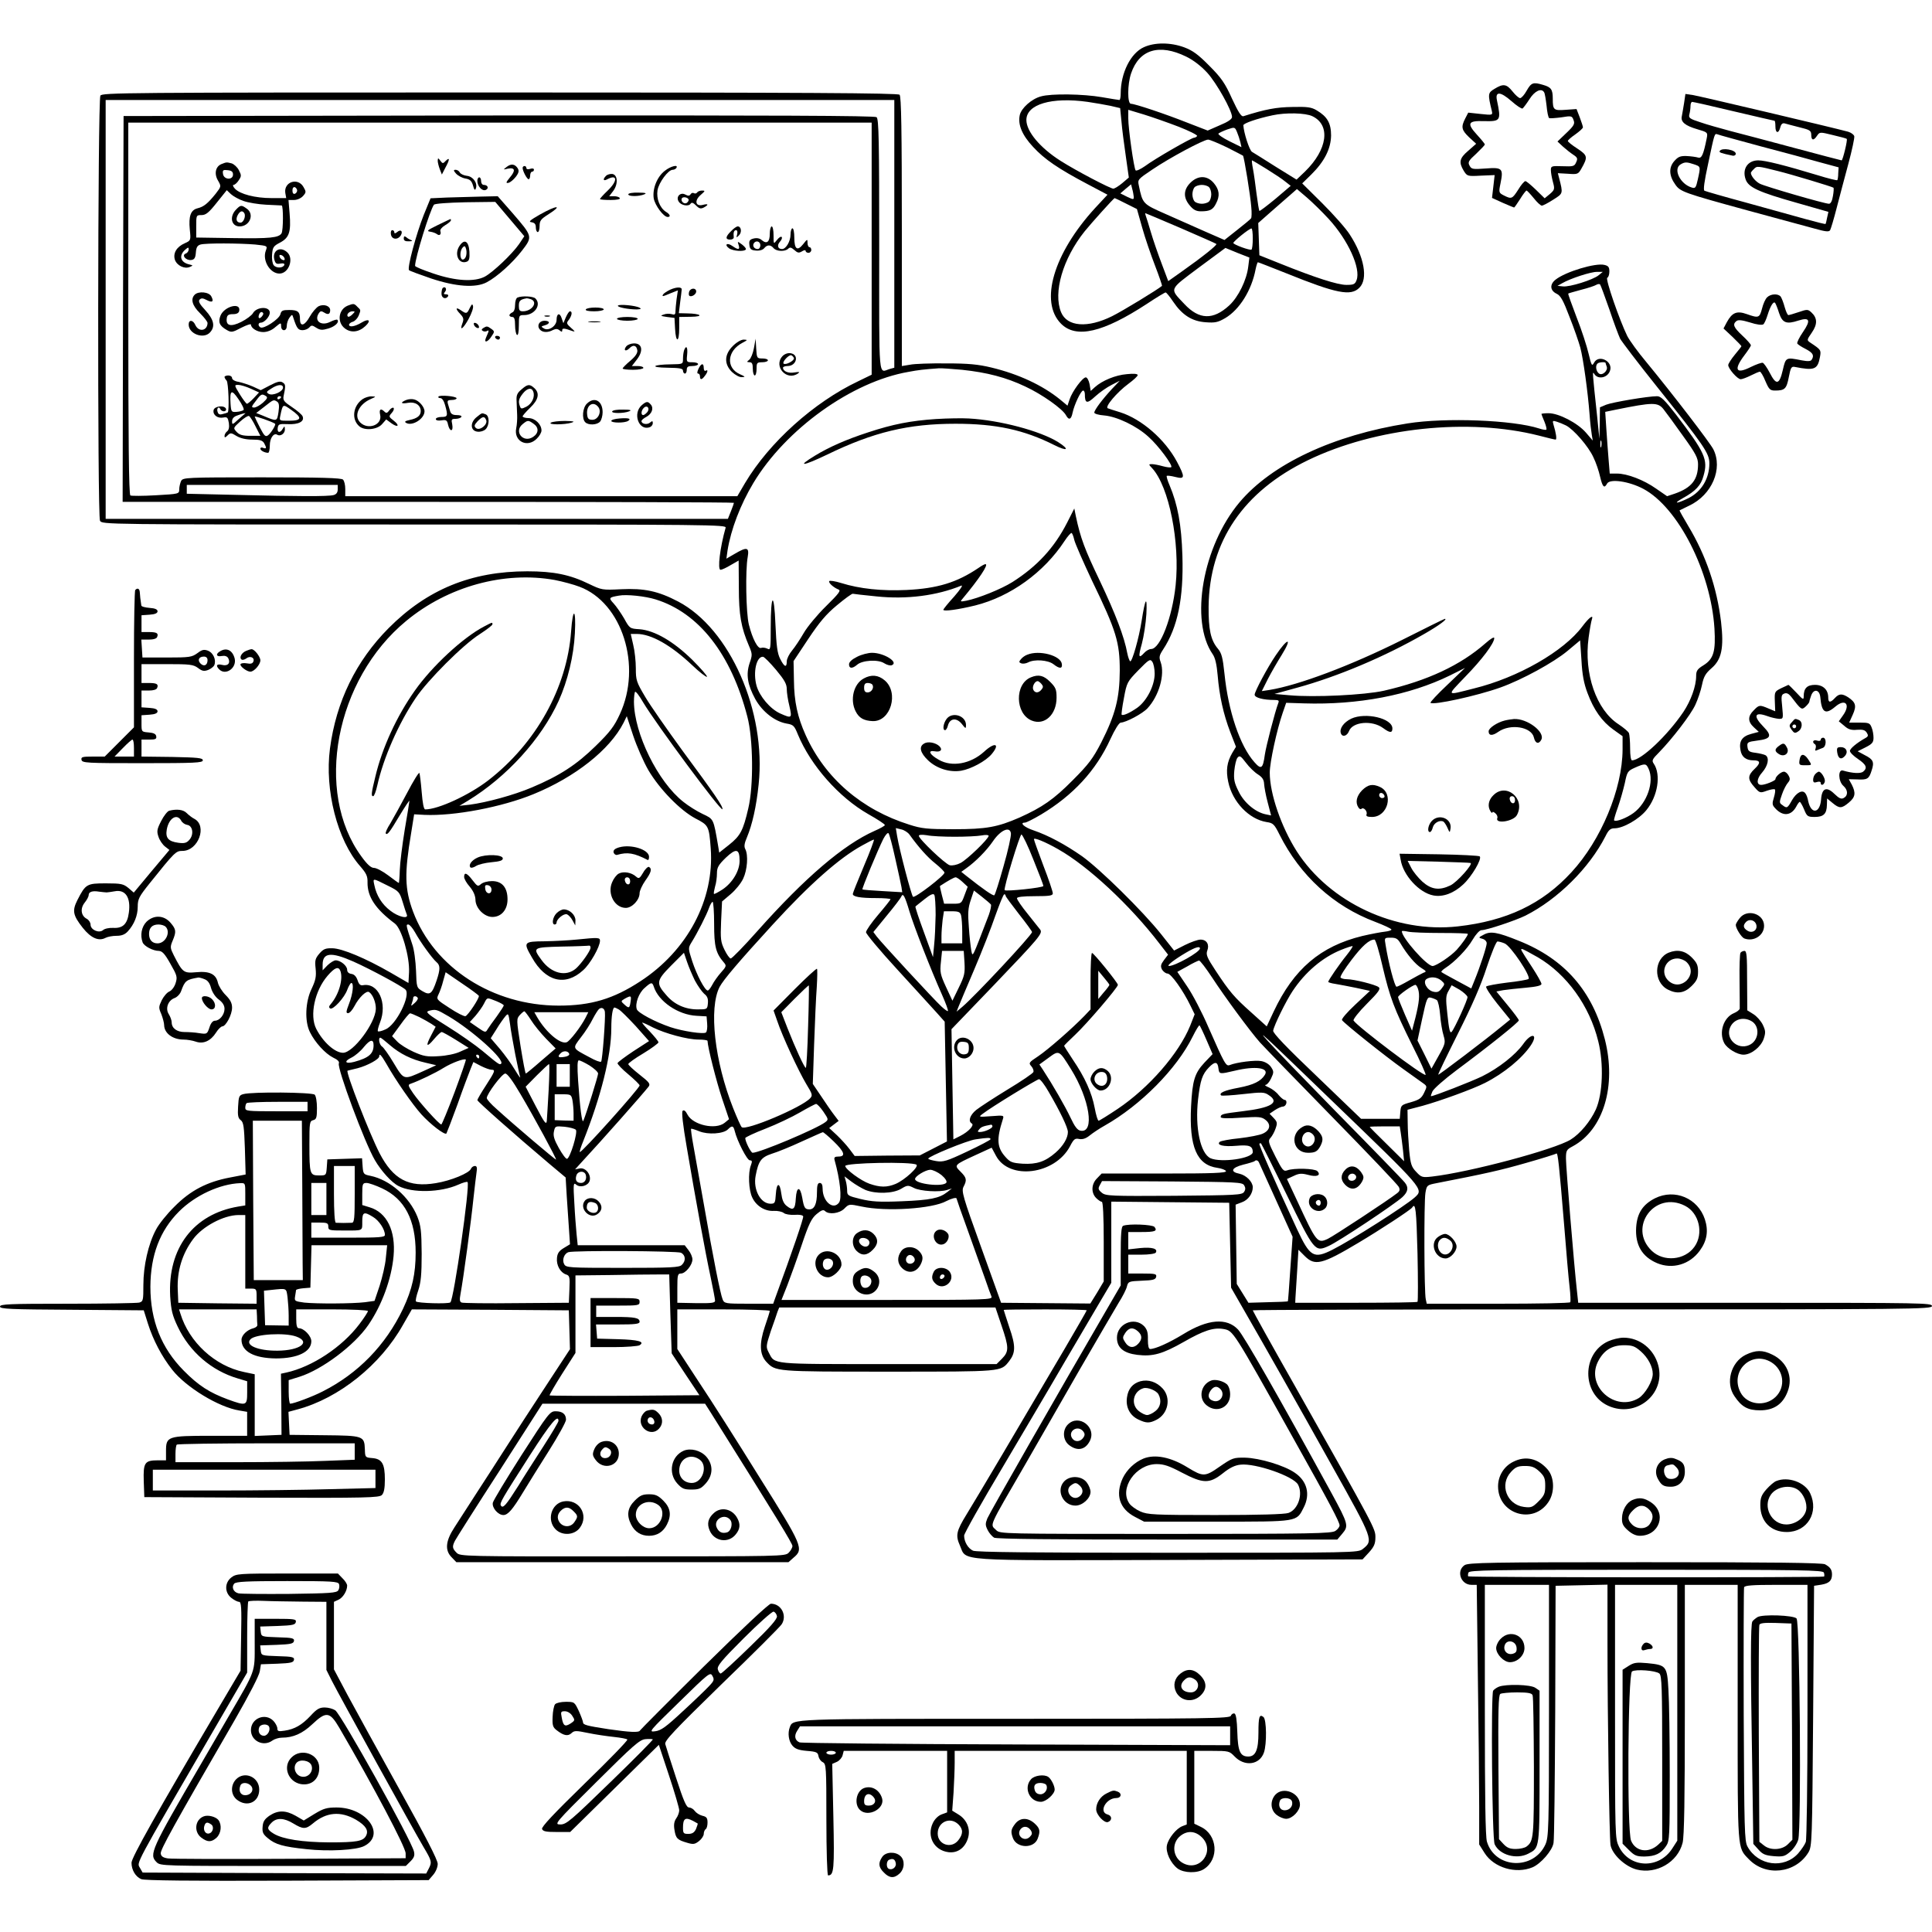 <?xml version="1.0" standalone="no"?>
<!DOCTYPE svg PUBLIC "-//W3C//DTD SVG 20010904//EN"
 "http://www.w3.org/TR/2001/REC-SVG-20010904/DTD/svg10.dtd">
<svg version="1.0" xmlns="http://www.w3.org/2000/svg"
 width="1024pt" height="1024pt" viewBox="0 0 1024 1024"
 preserveAspectRatio="xMidYMid meet">

<g transform="translate(0,1024) scale(0.1,-0.1)"
fill="#000000" stroke="none">
<path d="M6063 9990 c-70 -31 -123 -137 -123 -245 0 -19 -3 -35 -7 -35 -5 0
-46 7 -93 15 -98 17 -268 20 -323 4 -49 -13 -104 -62 -112 -99 -11 -50 12
-106 71 -169 60 -65 131 -114 290 -198 l104 -55 -66 -71 c-220 -240 -296 -497
-180 -613 80 -80 223 -46 454 105 51 34 96 61 100 61 4 0 22 -22 40 -49 48
-71 100 -104 172 -109 51 -4 66 0 104 22 76 45 140 148 161 259 4 20 10 37 12
37 3 0 71 -27 152 -59 265 -107 341 -122 386 -76 47 46 26 164 -51 282 -20 32
-86 106 -145 165 l-107 106 48 47 c70 69 104 137 105 207 0 65 -20 100 -76
133 -28 17 -50 20 -129 18 -85 -1 -143 -12 -260 -49 -11 -3 -27 22 -60 93 -37
82 -57 111 -120 174 -59 60 -88 81 -133 98 -73 27 -157 27 -214 1z m224 -50
c39 -19 80 -51 112 -86 49 -54 131 -200 131 -234 0 -11 -21 -26 -65 -44 l-64
-28 -106 41 c-121 48 -280 101 -301 101 -19 0 -19 102 1 161 43 127 149 159
292 89z m-522 -240 c39 -6 93 -15 121 -21 l51 -12 7 -71 c3 -39 14 -122 23
-184 l16 -113 -34 -29 c-19 -16 -40 -29 -48 -30 -16 0 -199 96 -279 147 -109
69 -182 156 -182 217 0 83 133 123 325 96z m483 -132 c56 -22 100 -44 97 -49
-4 -5 -11 -9 -16 -9 -14 0 -209 -112 -261 -151 -23 -16 -45 -26 -49 -22 -9 11
-39 220 -39 277 l0 44 83 -25 c45 -14 128 -43 185 -65z m708 56 c98 -47 80
-177 -39 -293 l-45 -43 -110 68 c-60 38 -117 74 -126 79 -14 8 -44 102 -46
141 0 10 70 35 155 53 69 15 174 13 211 -5z m-382 -137 l6 -27 -65 32 c-36 18
-61 36 -57 40 4 4 25 14 47 22 39 13 40 13 51 -13 6 -14 14 -38 18 -54z m-71
-28 c45 -23 84 -43 85 -44 6 -5 40 -215 44 -272 3 -29 2 -56 -1 -60 -3 -5 -36
-32 -74 -62 l-67 -53 -103 45 c-56 25 -151 67 -212 94 -118 52 -119 53 -139
150 -7 31 -5 33 71 84 93 63 271 158 296 159 9 0 54 -19 100 -41z m209 -114
c40 -25 86 -55 101 -68 l28 -22 -81 -69 c-45 -37 -83 -66 -85 -64 -2 2 -9 43
-15 90 -6 48 -14 108 -19 133 -5 25 -7 45 -5 45 2 0 36 -20 76 -45z m-703
-147 c1 -17 -1 -17 -35 -1 l-36 18 28 24 29 24 6 -24 c4 -13 7 -32 8 -41z
m1033 -118 c103 -112 172 -263 148 -325 -8 -22 -16 -25 -54 -25 -46 0 -165 38
-351 113 l-110 44 -3 86 -3 85 68 60 c37 33 84 73 103 90 l34 30 54 -46 c30
-26 81 -76 114 -112z m-1074 81 l58 -29 28 -99 c15 -54 46 -144 68 -201 22
-57 38 -105 37 -107 -20 -18 -210 -134 -265 -161 -129 -64 -238 -56 -270 21
-43 104 9 284 125 429 34 42 154 176 159 176 1 0 29 -13 60 -29z m290 -130
c101 -44 186 -81 189 -84 5 -6 -74 -69 -183 -146 l-72 -51 -35 93 c-19 50 -45
125 -57 166 -12 40 -24 80 -27 87 -3 8 -4 14 -2 14 2 0 86 -36 187 -79z m382
-55 c0 -30 -3 -57 -7 -59 -9 -5 -94 26 -96 35 -2 7 84 77 96 77 4 1 7 -23 7
-53z m-24 -149 c-8 -70 -52 -161 -101 -206 -85 -78 -159 -76 -237 7 -80 85
-85 73 75 193 l142 105 63 -26 64 -25 -6 -48z"/>
<path d="M6309 9271 c-37 -37 -38 -79 -3 -120 19 -23 34 -31 59 -31 47 0 64 8
80 41 22 41 18 73 -11 108 -35 42 -84 43 -125 2z m99 -23 c7 -7 12 -24 12 -38
0 -14 -5 -31 -12 -38 -7 -7 -24 -12 -38 -12 -14 0 -31 5 -38 12 -7 7 -12 24
-12 38 0 14 5 31 12 38 7 7 24 12 38 12 14 0 31 -5 38 -12z"/>
<path d="M8092 9760 c-12 -22 -28 -40 -35 -40 -7 0 -25 16 -40 35 -32 40 -49
43 -96 14 -35 -21 -36 -27 -14 -117 5 -22 4 -23 -60 -16 l-65 7 -16 -31 c-23
-45 -20 -61 21 -100 l37 -34 -42 -37 c-47 -40 -51 -61 -24 -106 18 -29 20 -30
91 -26 l73 3 -7 -61 -7 -60 57 -26 c32 -14 59 -25 60 -25 2 0 16 20 32 45 15
25 31 45 34 45 3 0 20 -18 38 -40 17 -22 37 -40 43 -40 6 0 33 14 61 32 52 33
52 31 31 113 l-7 27 54 -3 c50 -4 54 -2 70 26 36 63 34 71 -20 107 -28 18 -51
36 -51 41 0 4 18 20 40 35 21 15 39 31 40 37 0 5 -8 29 -17 53 l-17 44 -57 -4
c-65 -5 -69 -1 -69 60 0 48 -9 60 -51 72 -53 16 -63 12 -87 -30z m92 -9 c4 -5
9 -37 13 -70 3 -34 9 -64 14 -67 4 -2 33 0 64 4 54 9 57 8 65 -14 8 -20 3 -30
-38 -69 l-47 -45 30 -28 c17 -15 41 -34 55 -43 21 -14 23 -20 14 -39 -9 -22
-16 -23 -72 -21 -59 2 -62 1 -62 -21 0 -13 5 -41 11 -63 10 -37 9 -41 -16 -63
l-28 -23 -46 45 c-26 25 -51 46 -56 46 -6 0 -23 -20 -38 -45 -32 -50 -36 -51
-76 -31 -27 14 -28 16 -18 64 16 79 10 86 -78 79 -69 -5 -76 -4 -86 15 -10 18
-6 26 35 63 25 24 46 46 46 49 0 4 -19 27 -41 51 -56 61 -49 76 36 73 89 -2
92 2 69 111 -10 48 19 46 77 -5 27 -24 54 -42 59 -39 4 3 21 25 37 50 27 43
63 60 77 36z"/>
<path d="M532 9733 c-14 -27 -16 -2228 -2 -2253 11 -20 18 -20 1666 -20 1572
0 1655 -1 1650 -17 -30 -105 -44 -223 -27 -223 7 0 31 11 54 25 l42 24 1 -142
c0 -147 12 -213 54 -311 18 -42 18 -48 3 -91 -20 -60 -11 -114 30 -190 38 -68
104 -119 166 -130 36 -6 41 -11 60 -58 68 -164 217 -333 373 -422 48 -27 88
-53 88 -58 0 -4 -25 -18 -55 -31 -164 -73 -367 -246 -620 -530 -71 -80 -135
-146 -142 -146 -6 0 -21 21 -33 46 -20 41 -22 57 -18 151 l5 105 46 39 c25 21
55 58 66 82 22 46 28 125 11 157 -7 13 -5 30 9 62 28 67 50 163 62 281 41 386
-152 825 -427 969 -105 55 -179 71 -302 65 -100 -5 -103 -4 -170 28 -100 49
-187 67 -327 67 -297 0 -531 -96 -735 -301 -173 -174 -278 -389 -311 -638 -29
-220 39 -487 160 -624 33 -38 40 -53 39 -86 -1 -76 42 -141 145 -218 36 -27
79 -177 75 -258 l-3 -57 -95 55 c-132 76 -256 128 -308 129 -37 1 -48 -4 -69
-28 -22 -26 -25 -36 -20 -80 4 -42 0 -61 -21 -106 -34 -69 -38 -174 -9 -231
27 -55 82 -114 122 -134 24 -11 35 -22 31 -31 -10 -26 137 -421 191 -513 33
-57 89 -119 125 -137 73 -38 222 -35 317 7 24 11 46 17 49 14 15 -14 -73 -625
-91 -638 -13 -9 -173 -4 -182 5 -4 3 2 30 12 59 14 42 18 85 18 194 -1 121 -4
148 -23 197 -42 104 -146 195 -249 216 -36 7 -38 10 -41 50 l-3 43 -92 -3 -92
-3 -3 -43 c-3 -42 -4 -42 -41 -42 -49 0 -51 7 -51 166 0 113 1 122 20 127 17
4 20 14 20 64 0 33 -5 64 -12 71 -13 13 -332 16 -378 3 -23 -6 -25 -13 -28
-66 -3 -47 0 -62 14 -72 15 -11 18 -35 22 -150 l4 -138 -83 -16 c-122 -23
-210 -69 -294 -154 -39 -38 -83 -93 -98 -122 -41 -76 -67 -192 -67 -293 0 -82
-1 -88 -22 -94 -13 -3 -184 -6 -380 -6 -310 0 -358 -2 -358 -15 0 -13 52 -15
381 -17 l381 -3 22 -70 c28 -88 73 -174 129 -245 73 -93 247 -199 356 -216
l41 -7 0 -63 0 -64 -193 0 c-229 0 -237 -3 -237 -81 l0 -49 -43 0 c-70 0 -78
-12 -75 -110 l3 -85 622 -3 c555 -2 623 0 637 14 11 11 16 35 16 82 0 84 -15
110 -68 114 -36 3 -37 4 -38 47 -3 70 -7 72 -215 74 l-184 2 -3 61 -3 61 48
13 c220 59 440 236 559 448 l47 82 416 -2 416 -3 3 -103 3 -103 -129 -197
c-71 -108 -165 -253 -209 -322 -44 -69 -115 -179 -158 -245 -43 -66 -95 -147
-116 -180 -48 -73 -52 -123 -14 -160 l24 -25 880 0 880 0 27 24 c55 46 49 61
-181 427 -114 184 -259 412 -322 506 l-113 173 0 105 0 105 245 0 c135 0 245
-4 245 -8 0 -5 -12 -42 -26 -83 -30 -89 -28 -147 7 -186 50 -53 44 -53 649
-53 609 0 594 -1 639 56 34 44 35 80 1 178 -16 50 -30 91 -30 93 0 2 99 3 220
3 121 0 220 -2 220 -5 0 -2 -52 -93 -116 -202 -225 -383 -477 -809 -520 -878
-56 -91 -60 -113 -36 -167 37 -84 -44 -79 1112 -76 l1022 3 34 37 c27 30 34
46 34 80 0 46 0 46 -431 810 -121 213 -219 390 -219 393 0 3 810 5 1800 5
1708 0 1800 1 1800 18 0 16 -51 17 -937 17 l-938 0 -7 65 c-15 133 -58 654
-58 699 0 43 3 48 35 65 164 88 234 321 171 568 -65 255 -212 424 -454 521
-116 47 -152 53 -188 33 -29 -15 -29 -16 -6 -22 12 -3 22 -14 22 -23 0 -18
-35 -125 -65 -198 l-17 -42 -76 41 c-43 23 -79 43 -82 46 -3 2 6 12 20 21 50
32 116 100 145 150 17 29 37 51 47 51 28 0 180 51 233 77 172 87 338 252 424
420 17 35 27 43 49 43 45 0 129 48 168 96 61 74 79 189 39 247 -11 16 -8 23
29 60 69 71 168 199 192 252 13 28 29 75 35 105 9 44 19 61 50 88 54 46 67
108 51 246 -22 182 -80 352 -173 507 -27 45 -48 83 -47 84 2 1 25 12 51 25
121 57 180 196 128 299 -20 38 -215 292 -355 462 -43 51 -88 113 -101 138 -40
81 -118 305 -106 309 6 2 11 17 11 33 0 23 -5 30 -26 35 -47 12 -206 -36 -259
-78 -32 -25 -30 -58 6 -75 21 -10 35 -36 68 -123 24 -60 49 -133 57 -162 16
-61 40 -235 49 -353 3 -44 9 -93 12 -110 l5 -30 -36 42 c-44 51 -144 103 -198
103 -21 0 -38 -2 -38 -4 0 -2 7 -20 16 -41 8 -20 13 -39 10 -42 -2 -3 -20 0
-38 6 -138 45 -497 59 -697 27 -394 -62 -720 -215 -891 -418 -196 -233 -265
-629 -142 -806 13 -19 21 -54 26 -112 9 -108 30 -204 67 -301 l30 -77 -20 -33
c-28 -49 -34 -92 -21 -153 22 -106 110 -198 203 -213 35 -5 41 -11 69 -67 109
-217 286 -379 507 -462 47 -18 86 -36 86 -41 0 -4 -16 -9 -35 -11 -19 -2 -73
-12 -120 -23 -221 -54 -363 -175 -469 -400 l-37 -79 -81 73 c-91 81 -116 110
-191 224 -45 68 -51 84 -43 105 12 32 -3 58 -36 58 -14 0 -51 -13 -83 -29
l-57 -29 -69 87 c-98 123 -325 346 -419 413 -89 62 -178 110 -257 137 -49 16
-76 41 -46 41 8 0 47 20 86 43 170 102 291 233 367 399 24 52 46 87 55 88 28
1 115 47 142 76 61 66 93 178 70 244 -10 27 -8 36 13 68 77 117 109 272 102
497 -5 165 -25 271 -68 373 -11 25 -17 47 -15 50 3 2 23 0 46 -6 51 -13 52 -2
8 81 -63 118 -187 226 -301 262 -29 9 -58 18 -65 21 -19 6 48 85 109 130 27
20 49 40 49 46 0 7 -21 9 -58 5 -60 -5 -130 -34 -169 -69 l-22 -20 -6 36 c-4
20 -13 36 -20 36 -17 0 -72 -74 -86 -117 l-11 -33 -41 34 c-92 74 -217 133
-362 168 -71 17 -122 22 -240 22 -82 1 -169 -2 -192 -7 l-43 -7 0 713 c0 541
-3 716 -12 725 -9 9 -494 12 -2120 12 -1997 0 -2108 -1 -2116 -17z m4208 -732
l0 -710 -22 -6 c-64 -18 -58 -86 -58 653 0 551 -2 672 -14 681 -10 8 -540 10
-2002 9 l-1989 -3 -3 -1022 -2 -1023 1620 0 c891 0 1620 -2 1620 -5 0 -2 -7
-23 -16 -45 l-16 -40 -1649 0 -1649 0 0 1110 0 1110 2090 0 2090 0 0 -709z
m-120 -79 l0 -668 -72 -35 c-234 -111 -471 -324 -599 -539 l-41 -70 -1039 0
-1039 0 0 38 c0 21 -5 43 -12 50 -9 9 -118 12 -430 12 -402 0 -418 -1 -428
-19 -5 -11 -10 -31 -10 -44 0 -25 -1 -25 -124 -32 -68 -4 -129 -4 -135 -1 -8
5 -11 292 -11 992 l0 984 1970 0 1970 0 0 -668z m3853 -141 c-29 -24 -153 -63
-189 -59 l-29 3 25 14 c43 25 153 61 185 60 l30 0 -22 -18z m57 -181 c23 -69
49 -138 57 -155 9 -16 94 -128 190 -248 255 -319 283 -359 283 -413 0 -80 -41
-149 -110 -184 -63 -31 -87 -32 -30 0 67 37 96 68 109 118 25 86 8 123 -146
325 -60 77 -80 97 -100 97 -49 0 -237 -32 -270 -45 l-33 -14 -1 -83 -2 -83
-12 120 c-25 233 -26 241 -15 223 19 -31 70 -21 83 16 19 50 -59 90 -84 44
-11 -21 -14 -16 -29 47 -9 39 -37 126 -64 194 -26 68 -46 124 -44 125 2 2 32
10 68 20 36 9 72 21 80 26 8 5 18 6 21 2 3 -4 25 -63 49 -132z m-20 -284 c0
-2 3 -11 6 -19 8 -22 -25 -51 -42 -36 -15 12 -19 41 -7 52 7 8 43 10 43 3z
m-3411 -36 c132 -14 233 -40 336 -89 88 -41 197 -118 215 -152 15 -28 28 -23
35 14 9 42 44 117 56 117 5 0 9 -9 9 -19 0 -50 11 -53 55 -12 24 22 63 49 87
61 l43 22 -41 -43 c-50 -54 -94 -112 -94 -126 0 -6 24 -13 53 -15 67 -6 171
-55 234 -113 52 -46 130 -151 121 -161 -4 -3 -23 -1 -45 5 -21 6 -47 11 -57
11 -19 0 -19 -1 1 -22 89 -97 148 -392 124 -621 -18 -170 -82 -337 -130 -337
-10 0 -26 -9 -36 -20 -30 -33 -33 -23 -13 48 10 37 21 108 24 157 5 102 -6 86
-25 -35 -14 -91 -51 -221 -61 -215 -4 3 -11 22 -15 42 -16 88 -63 210 -145
383 -81 169 -103 227 -128 345 l-8 40 -38 -75 c-68 -133 -158 -231 -290 -315
-59 -37 -180 -86 -245 -99 -32 -6 -33 -5 -19 11 86 103 140 183 121 183 -5 0
-21 -9 -38 -21 -113 -76 -215 -108 -381 -116 -130 -6 -247 6 -346 37 -32 10
-60 14 -63 10 -5 -9 23 -34 48 -44 16 -5 5 -20 -65 -89 -46 -45 -99 -109 -118
-142 -19 -33 -47 -75 -62 -93 -15 -18 -28 -44 -28 -57 0 -36 -13 -31 -35 13
-15 29 -20 69 -25 182 -7 178 -25 167 -25 -16 0 -115 -1 -121 -18 -112 -10 5
-25 7 -33 4 -17 -7 -46 48 -65 124 -15 60 -19 288 -6 358 9 52 -4 55 -70 16
l-43 -25 6 43 c18 112 68 243 137 358 172 286 522 537 822 589 53 10 79 13
161 19 12 1 67 -3 123 -8z m3718 -209 c13 -16 59 -79 103 -141 68 -94 80 -118
80 -151 0 -81 -34 -124 -122 -155 l-42 -14 -58 40 c-65 46 -153 80 -208 80
l-38 0 -6 73 c-3 39 -9 113 -12 163 l-6 91 58 12 c193 39 221 40 251 2z m-517
-86 c41 -21 119 -111 145 -168 14 -28 30 -76 36 -104 13 -55 22 -64 37 -36 15
27 117 12 192 -28 184 -98 358 -439 377 -740 7 -121 -4 -161 -58 -195 -33 -20
-39 -30 -39 -57 0 -54 -28 -131 -68 -191 -84 -124 -223 -256 -272 -256 -6 0
-10 26 -10 64 0 35 -3 71 -6 80 -3 8 -28 29 -55 47 -118 76 -185 269 -159 459
6 45 14 88 17 96 11 30 -14 12 -50 -36 -98 -132 -342 -272 -575 -329 -150 -38
-146 -43 -47 61 91 93 155 179 155 206 0 8 -19 -3 -46 -27 -133 -117 -308
-199 -539 -252 -103 -23 -372 -36 -501 -24 l-79 7 120 33 c215 59 464 164 674
285 75 43 126 80 109 80 -3 0 -106 -51 -229 -113 -268 -134 -546 -239 -701
-264 l-40 -6 32 64 c18 35 51 92 73 127 59 95 33 94 -31 -1 -43 -63 -112 -192
-112 -209 0 -16 46 -28 104 -28 23 0 27 -3 21 -17 -17 -45 -65 -230 -71 -273
-10 -74 -19 -81 -55 -40 -77 86 -139 271 -159 470 -9 85 -15 108 -35 132 -38
45 -50 102 -49 223 4 345 184 610 527 776 358 173 850 225 1224 130 45 -12 84
-21 88 -21 8 0 2 37 -11 79 -6 21 -5 23 17 16 13 -4 35 -13 49 -20z m187 -112
c-3 -10 -5 -4 -5 12 0 17 2 24 5 18 2 -7 2 -21 0 -30z m-6697 -227 c0 -16 -7
-26 -22 -30 -30 -8 -192 -7 -515 1 l-263 6 0 24 0 23 400 0 400 0 0 -24z
m3904 -268 c4 -18 47 -116 95 -218 128 -264 146 -325 146 -475 -1 -146 -23
-232 -98 -380 -44 -85 -66 -115 -152 -201 -100 -101 -161 -143 -281 -197 -117
-51 -176 -62 -349 -62 -140 0 -170 3 -235 24 -252 79 -447 246 -550 475 -43
95 -61 178 -62 290 l-2 102 77 116 c60 90 95 132 153 180 42 35 79 62 84 61 5
-1 61 -8 125 -14 161 -17 321 4 450 57 11 4 -5 -20 -37 -57 -32 -35 -58 -67
-58 -71 0 -10 79 1 169 23 187 47 364 175 473 341 17 26 34 45 38 43 4 -3 10
-19 14 -37z m-2754 -212 c41 -8 101 -24 132 -36 226 -85 332 -420 213 -676
-29 -63 -51 -93 -128 -168 -100 -98 -189 -157 -339 -220 -94 -40 -238 -79
-328 -91 l-55 -6 45 27 c206 126 389 327 481 529 48 107 80 238 86 359 7 133
-11 140 -20 9 -22 -299 -186 -593 -439 -789 -101 -78 -265 -154 -334 -154 -8
0 -14 32 -19 93 -4 50 -10 96 -12 100 -3 5 -32 -42 -65 -105 -33 -62 -73 -135
-89 -162 -17 -26 -28 -51 -24 -54 8 -9 20 6 74 97 28 46 51 81 51 76 0 -4 -11
-73 -25 -154 -13 -80 -25 -176 -26 -213 -1 -38 -4 -68 -5 -68 -2 0 -27 18 -56
40 -29 22 -63 40 -76 40 -15 0 -35 17 -66 60 -252 343 -139 939 237 1249 221
183 520 265 787 217z m535 -103 c229 -71 400 -289 486 -621 31 -118 34 -366 5
-487 -27 -117 -42 -145 -101 -192 l-53 -42 -6 37 c-25 145 -23 140 -82 168
-30 14 -76 43 -102 64 -135 106 -261 362 -262 531 0 25 3 49 6 52 4 4 23 -21
43 -56 66 -111 414 -581 420 -566 4 14 -40 78 -213 312 -80 110 -169 237 -196
283 -47 79 -50 89 -50 152 0 37 -6 93 -14 125 l-13 57 32 0 c76 0 181 -59 294
-166 39 -37 74 -64 78 -61 3 4 -32 44 -78 90 -100 98 -200 156 -280 162 -50 3
-52 4 -81 57 -17 29 -42 65 -56 80 -27 29 -25 32 28 41 40 8 141 -3 195 -20z
m4939 -496 c33 -89 77 -151 137 -194 l49 -35 0 -71 c-1 -209 -114 -480 -271
-650 -155 -169 -344 -258 -602 -287 -330 -37 -679 126 -854 398 -82 129 -143
305 -143 417 0 55 38 228 68 315 l19 55 94 -3 c286 -9 560 43 774 148 l80 40
-94 -90 c-52 -49 -92 -92 -89 -95 14 -14 247 37 370 81 115 41 283 133 356
194 l67 56 7 -105 c4 -77 13 -124 32 -174z m-4301 123 c44 -53 57 -75 57 -102
0 -18 6 -59 14 -90 15 -66 13 -67 -50 -39 -52 24 -108 90 -124 146 -20 71 -1
156 34 154 6 0 37 -31 69 -69z m2007 -20 c0 -63 -41 -144 -92 -181 -40 -28
-76 -44 -83 -37 -2 2 3 42 12 88 15 83 18 87 77 148 55 56 62 61 73 45 7 -9
13 -38 13 -63z m-2683 -513 c60 -101 168 -212 249 -255 70 -36 72 -40 81 -159
20 -271 -123 -541 -373 -704 -142 -93 -261 -129 -432 -129 -350 0 -661 200
-773 499 -44 119 -46 201 -10 415 l16 100 55 -3 c157 -7 410 41 578 110 220
90 404 235 477 378 l17 35 34 -103 c19 -57 55 -139 81 -184z m3231 -22 c23
-15 31 -28 32 -50 1 -16 9 -61 19 -98 l18 -69 -29 6 c-54 11 -115 62 -143 121
-23 45 -27 65 -23 110 3 29 10 61 17 69 11 13 17 10 45 -27 17 -23 46 -51 64
-62z m2070 30 c31 -68 -8 -181 -80 -234 -37 -27 -94 -49 -103 -39 -2 2 7 33
20 69 13 37 29 94 37 129 12 59 15 64 53 81 54 24 60 23 73 -6z m-3918 -348
c49 -68 96 -121 138 -154 26 -21 47 -42 48 -48 0 -16 -158 -137 -167 -128 -9
9 -72 249 -84 321 l-7 43 29 -7 c15 -3 35 -16 43 -27z m499 -168 c-23 -82 -45
-152 -49 -154 -7 -4 -58 31 -150 104 l-25 20 25 18 c50 35 109 95 142 143 40
60 91 83 96 43 2 -13 -15 -91 -39 -174z m-574 41 c16 -69 30 -137 33 -152 l4
-27 -103 6 c-57 3 -106 7 -108 9 -4 3 81 208 111 268 11 21 23 34 27 30 5 -5
21 -65 36 -134z m315 115 c58 0 122 3 143 7 20 4 37 3 37 -2 0 -16 -114 -126
-149 -144 -19 -10 -43 -15 -57 -12 -24 6 -164 139 -164 156 0 6 16 7 43 3 23
-5 89 -8 147 -8z m417 -121 c29 -71 53 -134 53 -140 0 -9 -199 -30 -205 -22
-7 10 81 298 89 295 6 -2 35 -61 63 -133z m133 54 c156 -88 380 -296 536 -500
l45 -58 -22 -29 c-17 -23 -19 -32 -10 -50 7 -11 20 -21 29 -21 19 0 83 -90
122 -171 l22 -45 -24 -61 c-60 -147 -218 -329 -385 -441 -51 -34 -96 -62 -100
-62 -5 0 -14 30 -21 68 -15 80 -52 162 -116 256 -25 38 -46 71 -46 73 0 2 27
29 59 59 60 56 226 250 226 264 0 11 -128 169 -137 169 -5 1 -8 -67 -8 -149
l0 -150 -32 -34 c-66 -68 -193 -179 -245 -214 -50 -33 -52 -36 -37 -53 9 -10
14 -24 11 -31 -2 -7 -64 -49 -137 -93 -72 -44 -147 -93 -166 -108 -34 -28 -44
-60 -23 -72 14 -9 -17 -43 -62 -66 l-36 -18 -5 292 -5 292 224 233 c242 253
261 275 246 295 -5 6 -35 44 -66 83 -32 39 -57 76 -57 83 0 7 31 11 95 11 79
0 95 3 95 15 0 9 -22 75 -50 147 -27 72 -50 135 -50 140 0 10 58 -13 130 -54z
m-1031 -88 c-32 -76 -59 -143 -59 -148 0 -15 39 -22 123 -22 42 0 77 -3 77 -6
0 -3 -29 -40 -65 -82 -36 -42 -65 -84 -65 -93 0 -9 75 -99 168 -200 92 -100
185 -203 208 -228 l41 -46 6 -318 6 -317 -72 -37 -72 -37 -172 -1 -173 -2 -27
36 c-15 20 -45 53 -67 74 l-41 38 25 19 25 19 -25 33 c-14 18 -44 62 -68 98
l-44 65 7 210 c4 116 10 252 14 303 3 52 4 95 1 97 -4 2 -57 -47 -118 -108
l-112 -113 19 -54 c28 -84 114 -268 154 -335 33 -54 35 -61 21 -76 -43 -48
-343 -175 -363 -153 -5 5 -25 50 -45 100 -99 250 -130 530 -72 643 21 39 99
131 282 331 196 214 353 353 474 419 30 17 58 31 62 31 3 0 -20 -63 -53 -140z
m-659 27 c0 -53 -38 -116 -90 -151 -23 -15 -44 -26 -46 -24 -2 3 1 20 6 39 6
18 10 50 10 71 0 30 8 44 47 82 55 52 73 48 73 -17z m1182 -112 l27 -25 -17
-45 c-16 -44 -17 -45 -62 -45 l-46 0 -12 46 c-7 26 -11 48 -10 48 46 30 75 46
83 46 6 0 22 -11 37 -25z m-3045 -20 c57 -28 61 -33 77 -85 9 -30 19 -61 22
-67 11 -26 -45 -13 -87 20 -45 34 -74 81 -85 136 -8 38 -11 38 73 -4z m3195
-99 c3 -5 -2 -30 -11 -55 -91 -237 -85 -225 -93 -189 -3 18 -10 74 -13 125 -6
73 -4 101 10 142 l17 51 41 -32 c23 -18 45 -37 49 -42z m-293 -56 c-1 -52 -4
-124 -8 -159 l-6 -64 -48 132 c-27 73 -47 134 -45 136 1 2 23 19 48 39 31 25
47 32 52 23 4 -7 7 -55 7 -107z m-139 20 c23 -77 112 -306 174 -445 19 -43 33
-81 30 -84 -2 -2 -18 9 -35 25 -39 36 -318 338 -342 370 l-18 24 71 87 c40 48
74 93 77 101 9 21 19 3 43 -78z m510 82 c0 -4 32 -47 70 -96 39 -49 70 -92 70
-96 0 -16 -300 -337 -369 -396 l-31 -26 9 23 c5 13 43 103 84 199 41 96 92
226 113 288 22 61 42 112 47 112 4 0 7 -3 7 -8z m-1545 -149 c0 -121 9 -155
52 -205 14 -16 13 -21 -16 -53 -17 -19 -38 -49 -46 -65 -9 -17 -19 -30 -24
-30 -15 0 -58 82 -82 155 -22 68 -22 70 -4 100 32 51 81 148 93 183 6 17 15
32 19 32 4 0 8 -53 8 -117z m1309 45 c3 -13 6 -51 6 -85 l0 -63 -55 0 -55 0 0
39 c0 21 3 59 6 85 l7 46 42 0 c36 0 44 -4 49 -22z m-2894 -90 c29 -53 91
-138 113 -157 21 -17 21 -38 1 -98 -24 -71 -35 -80 -74 -57 -32 19 -32 20 -35
109 -2 50 -10 113 -20 140 -34 103 -34 105 -21 105 7 0 23 -19 36 -42z m5438
-3 c78 0 142 -2 142 -5 0 -9 -31 -53 -59 -84 -30 -33 -109 -86 -128 -86 -31 0
-163 150 -163 184 0 3 15 2 33 -2 17 -4 96 -7 175 -7z m-214 -57 c33 -56 78
-110 110 -129 27 -17 28 -19 10 -25 -10 -5 -45 -23 -76 -41 -31 -18 -61 -33
-66 -33 -10 0 -44 131 -58 221 -7 39 -7 39 28 39 28 0 37 -6 52 -32z m-96
-121 c39 -165 59 -219 159 -421 41 -81 72 -151 69 -153 -10 -10 -362 256 -382
288 -3 6 27 45 70 88 63 63 75 80 63 89 -16 13 -130 42 -169 42 -15 0 -29 4
-33 9 -3 6 23 47 58 93 57 75 94 108 122 108 6 0 25 -64 43 -143z m646 123
c33 -12 144 -179 127 -189 -6 -4 -57 -13 -113 -19 -56 -7 -106 -16 -111 -21
-4 -4 22 -45 59 -91 l68 -84 -43 -35 c-81 -67 -335 -260 -338 -257 -2 2 45 99
104 217 75 149 122 256 153 352 25 75 50 137 57 137 6 0 23 -4 37 -10z m-836
-62 c-39 -48 -98 -134 -98 -142 0 -3 17 -8 38 -11 20 -3 70 -13 110 -21 l73
-16 -77 -72 c-45 -42 -75 -77 -71 -83 10 -16 227 -190 327 -261 47 -34 94 -67
105 -75 19 -14 19 -16 3 -49 -14 -29 -25 -37 -70 -50 -51 -14 -53 -16 -56 -51
l-3 -37 -102 0 -103 0 -234 225 c-162 154 -234 230 -232 242 5 30 69 159 103
210 67 101 158 178 256 218 32 13 60 22 62 20 2 -2 -12 -23 -31 -47z m-778 35
c-1 -20 -132 -93 -164 -93 -15 1 28 34 89 70 49 29 75 37 75 23z m1791 -47
c153 -90 274 -257 320 -445 30 -119 24 -280 -13 -362 -29 -63 -83 -128 -133
-159 -86 -53 -535 -173 -735 -196 -52 -6 -57 -4 -84 25 -25 26 -30 41 -37 113
-4 46 -8 113 -8 149 l-1 67 80 21 c94 26 267 89 330 121 101 51 197 130 244
200 41 62 2 68 -41 6 -41 -57 -129 -127 -218 -171 -58 -28 -255 -105 -270
-105 -3 0 1 11 7 25 6 14 63 64 127 112 176 131 331 255 331 265 0 5 -27 41
-60 81 l-59 72 37 7 c20 3 74 9 120 13 55 5 82 11 82 20 0 7 -22 46 -48 86
-65 99 -64 99 -55 99 5 0 42 -20 84 -44z m-3039 -28 c3 -56 0 -71 -30 -132
l-34 -70 -34 73 c-30 65 -33 79 -27 132 l6 59 58 0 57 0 4 -62z m-1429 -95
c15 -28 37 -59 49 -70 17 -13 22 -26 20 -50 -3 -33 -4 -33 -55 -33 -65 0 -123
26 -164 74 -57 64 -55 78 23 157 l69 69 16 -47 c9 -27 28 -71 42 -100z m-1811
101 c92 -41 255 -129 277 -149 30 -29 -49 -188 -106 -211 -19 -9 -37 -13 -40
-10 -3 3 2 23 11 46 41 103 -9 214 -91 198 -13 -2 -21 5 -28 27 -7 20 -18 31
-32 33 -15 2 -23 10 -23 22 0 21 -35 50 -61 50 -9 0 -28 -12 -43 -26 l-26 -27
0 30 c0 64 44 69 162 17z m4553 -86 c68 -104 200 -283 253 -343 20 -22 191
-199 381 -393 190 -194 350 -362 355 -373 7 -15 5 -23 -10 -34 -47 -37 -333
-225 -366 -241 -56 -26 -60 -21 -164 204 l-53 113 35 16 c29 14 42 15 77 6 46
-13 71 -3 49 20 -15 14 -124 17 -159 4 -20 -7 -26 0 -63 73 -38 75 -40 84 -26
99 9 10 21 32 27 50 10 28 9 35 -10 55 l-22 23 28 19 c15 10 35 19 43 19 8 0
16 8 18 18 2 9 -2 17 -8 17 -7 0 -21 12 -33 26 -11 15 -34 32 -51 40 -17 7
-25 13 -18 14 7 0 20 15 29 34 15 32 15 37 0 60 -10 15 -30 28 -52 32 -33 6
-129 -6 -167 -21 -20 -8 -27 5 -113 200 -33 77 -84 175 -113 217 l-52 77 53
29 c28 17 57 30 62 31 6 0 37 -41 70 -91z m-4621 36 c16 -43 -8 -126 -51 -176
-10 -11 -11 -18 -3 -23 15 -9 76 57 91 100 7 19 17 35 21 35 15 0 8 -59 -12
-110 -16 -42 -17 -50 -5 -50 8 0 23 17 34 38 24 46 63 83 77 74 20 -13 37 -56
36 -90 -3 -76 -120 -232 -174 -232 -43 0 -106 57 -142 127 -36 71 -8 202 60
281 38 44 58 52 68 26z m734 -132 c4 -11 -56 -102 -71 -108 -7 -2 -45 17 -84
43 -70 45 -71 47 -59 72 7 14 19 47 25 72 l13 46 86 -59 c48 -32 88 -62 90
-66z m3342 58 c0 -3 -13 -21 -30 -40 l-29 -35 0 75 0 75 29 -35 c16 -19 30
-37 30 -40z m1759 23 c20 -18 20 -19 2 -42 -14 -19 -24 -22 -45 -17 -33 8 -57
53 -35 67 22 14 55 11 78 -8z m-4174 -32 c25 -79 129 -150 227 -155 l53 -3 3
-38 c2 -21 -1 -42 -6 -47 -11 -11 -123 6 -189 28 -82 28 -172 76 -178 95 -10
30 11 87 42 113 34 31 40 31 48 7z m818 -214 c-3 -119 -9 -217 -12 -217 -8 1
-56 106 -97 210 l-33 85 71 72 c40 40 73 71 75 70 1 -2 0 -101 -4 -220z m3233
201 c10 -31 6 -71 -14 -152 l-18 -69 -37 84 c-20 46 -37 89 -37 94 0 10 78 65
92 65 4 0 10 -10 14 -22z m262 -42 c3 -11 -69 -169 -84 -185 -9 -10 -14 11
-23 97 -9 80 -8 96 7 121 l16 29 41 -23 c22 -14 41 -31 43 -39z m-5564 -5 c3
-4 -4 -17 -16 -27 -20 -18 -21 -18 -15 -1 4 10 7 23 7 28 0 11 17 12 24 0z
m1128 -21 c-5 -35 -9 -36 -34 -13 -18 16 -18 17 4 30 33 18 35 16 30 -17z
m4274 9 c6 -5 14 -40 17 -78 3 -38 11 -87 18 -109 11 -38 10 -44 -26 -108
l-38 -68 -37 75 -37 74 25 116 c23 107 27 116 46 111 12 -3 26 -9 32 -13z
m-4986 -5 c22 -9 40 -19 40 -23 0 -4 -17 -30 -37 -58 -21 -28 -43 -59 -49 -69
-10 -18 -13 -17 -52 10 l-42 29 30 33 c16 19 37 48 45 64 18 35 14 34 65 14z
m576 -57 c4 -29 -13 -257 -20 -264 -4 -4 -31 6 -61 23 -94 50 -92 45 -46 106
23 29 51 73 63 98 13 25 28 48 33 52 14 11 28 4 31 -15z m73 13 c10 -5 50 -45
90 -88 l71 -80 -82 -53 c-45 -30 -83 -58 -85 -64 -1 -5 24 -32 57 -59 33 -28
60 -54 60 -59 0 -15 -310 -361 -317 -353 -2 2 6 28 18 57 94 236 149 454 149
599 0 63 7 110 17 110 2 0 12 -4 22 -10z m-901 -37 c128 -76 299 -230 278
-251 -8 -7 -13 -4 -99 68 -36 30 -120 89 -186 130 -103 64 -118 76 -99 82 38
10 41 9 106 -29z m436 -19 c16 -26 52 -70 80 -99 l51 -52 -77 -66 c-42 -37
-79 -67 -81 -67 -3 0 -15 65 -28 145 -22 140 -22 145 -4 165 10 11 21 20 24
20 3 0 19 -21 35 -46z m289 11 c-24 -47 -82 -122 -99 -129 -33 -13 -109 51
-156 131 l-16 28 143 0 143 0 -15 -30z m-880 4 c23 -12 52 -28 64 -36 l22 -15
-24 -46 c-31 -58 -24 -67 16 -19 17 20 35 37 40 37 5 0 39 -19 76 -42 l67 -42
-45 -20 c-25 -12 -74 -22 -115 -24 -62 -4 -80 0 -132 23 -33 15 -72 39 -87 55
l-27 28 44 60 c24 34 47 61 51 61 4 1 27 -9 50 -20z m508 -198 c12 -58 23
-112 26 -120 3 -9 -10 9 -28 39 -18 30 -54 80 -80 111 l-48 56 31 49 c16 27
38 57 47 68 15 17 16 15 24 -40 4 -33 17 -106 28 -163z m728 144 c66 -33 185
-65 243 -65 27 0 48 -3 48 -7 1 -34 47 -215 77 -305 l37 -110 -23 -19 c-48
-39 -168 -12 -197 43 -10 20 -19 27 -26 20 -6 -6 1 -72 22 -193 47 -277 99
-561 126 -686 13 -62 24 -119 24 -127 0 -12 -19 -14 -100 -13 l-100 2 0 78 c0
69 2 77 19 77 24 0 61 45 61 75 0 12 -9 34 -21 49 l-20 26 -284 0 -283 0 -6
58 c-3 31 -9 106 -12 167 -6 100 -5 109 10 96 21 -18 63 -6 71 20 10 32 -21
72 -52 66 l-25 -5 29 32 c115 124 329 366 361 407 10 14 3 23 -48 63 -33 26
-60 51 -60 56 0 5 36 31 80 57 43 26 79 53 80 58 0 6 -21 31 -46 58 -26 26
-43 47 -40 47 4 0 29 -11 55 -25z m2936 -68 l32 -74 -43 -45 c-52 -56 -64 -94
-71 -231 -11 -215 30 -312 140 -327 22 -3 42 -11 45 -17 3 -10 -67 -13 -328
-13 l-331 0 -24 -25 c-31 -30 -33 -77 -5 -105 11 -11 25 -20 30 -20 6 0 10
-77 10 -211 l0 -211 -35 -59 -36 -58 -237 2 -236 2 -106 295 c-97 268 -105
297 -93 320 19 36 16 48 -16 80 -35 35 -35 35 80 88 l85 39 23 -43 c70 -131
312 -100 392 50 20 39 27 44 49 39 18 -3 35 2 56 19 16 13 52 37 79 52 191
108 382 301 466 471 18 36 34 63 37 60 3 -3 20 -38 37 -78z m660 -317 c498
-480 492 -472 443 -517 -52 -46 -333 -225 -436 -277 -99 -50 -119 -38 -188
110 -128 276 -203 448 -199 452 3 3 7 3 9 1 3 -3 64 -125 136 -272 147 -301
149 -304 222 -271 51 22 351 222 391 259 30 28 34 51 13 77 -7 10 -173 181
-369 380 -368 376 -486 504 -287 313 63 -60 182 -175 265 -255z m-4989 291
c53 -46 115 -77 191 -94 l55 -13 -68 -31 c-106 -48 -102 -49 -157 42 -26 44
-54 83 -62 88 -14 8 -22 47 -9 47 3 0 26 -18 50 -39z m-86 -1 c0 -45 -25 -67
-102 -88 -49 -13 -58 2 -14 23 18 9 48 34 65 56 33 40 51 43 51 9z m1037 -46
c2 -7 -10 -14 -27 -16 -32 -5 -37 1 -18 20 15 15 40 12 45 -4z m2659 -80 c99
-159 128 -341 51 -327 -17 3 -31 22 -54 71 -28 59 -93 172 -146 253 l-18 27
48 35 c57 42 56 42 119 -59z m-3629 29 c50 -89 140 -218 186 -269 47 -52 123
-111 133 -102 2 3 29 73 59 155 29 83 61 167 69 187 l15 37 40 -21 c22 -11 47
-20 56 -20 22 0 19 -8 -30 -84 -25 -38 -45 -73 -45 -77 0 -7 195 -180 381
-337 l87 -73 6 -102 c4 -56 9 -136 12 -177 l5 -75 -33 -20 c-25 -15 -34 -28
-36 -53 -4 -38 18 -77 48 -87 19 -6 21 -13 18 -78 l-3 -72 -277 -2 c-153 -2
-284 0 -291 3 -11 4 -12 15 -6 47 15 80 57 392 68 502 7 61 14 125 17 143 4
23 1 32 -9 32 -8 0 -18 -7 -21 -15 -9 -23 -106 -63 -186 -76 -144 -24 -226 20
-298 158 -54 105 -181 432 -170 438 2 0 25 7 53 13 53 14 115 48 115 63 0 18
10 8 37 -38z m493 37 c0 -5 -2 -10 -4 -10 -3 0 -8 5 -11 10 -3 6 -1 10 4 10 6
0 11 -4 11 -10z m-131 -190 c-35 -93 -67 -170 -70 -170 -11 0 -115 116 -149
165 -28 41 -29 46 -13 51 43 15 131 57 174 84 44 27 109 51 118 44 2 -2 -25
-80 -60 -174z m715 143 c25 -16 46 -35 46 -43 0 -13 -60 -206 -78 -250 -7 -18
-18 66 -28 213 -5 75 -4 107 4 107 6 0 31 -12 56 -27z m3334 -16 c4 -31 6 -31
87 -12 107 26 183 16 159 -22 -21 -34 -60 -53 -138 -68 -76 -14 -107 -28 -94
-41 4 -3 56 0 117 7 99 11 112 11 135 -5 61 -39 15 -68 -139 -86 -105 -13
-115 -15 -115 -31 0 -7 38 -8 108 -3 97 6 109 5 131 -13 29 -24 22 -55 -17
-72 -15 -7 -70 -18 -122 -24 -52 -5 -99 -14 -105 -19 -19 -17 19 -27 88 -21
69 6 86 -1 87 -33 0 -34 -167 -58 -224 -33 -54 25 -83 162 -66 313 12 101 22
132 58 169 31 32 46 31 50 -6z m-3550 -114 c-4 -76 -9 -150 -10 -165 -3 -22
-13 -8 -58 78 l-54 104 59 60 c33 33 62 60 65 60 3 0 2 -62 -2 -137z m112 77
l0 -60 -35 0 -35 0 0 60 0 60 35 0 35 0 0 -60z m-262 -98 c73 -123 193 -345
189 -348 -2 -3 -223 184 -315 268 -29 25 -52 51 -52 58 0 22 81 130 98 130 11
0 39 -38 80 -108z m2800 11 c62 -106 102 -190 102 -213 0 -32 -25 -74 -65
-109 -55 -48 -100 -63 -174 -59 -57 4 -67 8 -92 36 -45 50 -48 93 -14 199 7
22 6 22 -61 17 -68 -5 -69 -5 -45 13 45 35 286 182 298 183 7 0 30 -30 51 -67z
m-2524 -44 c3 -17 6 -49 6 -70 l0 -39 -50 1 -50 2 0 69 0 68 44 0 c41 0 44 -2
50 -31z m-1404 -34 l0 -25 -165 0 c-153 0 -165 1 -165 18 0 10 3 22 7 25 3 4
78 7 165 7 l158 0 0 -25z m2734 -27 c27 -40 28 -42 10 -56 -46 -35 -347 -162
-385 -162 -9 0 -39 59 -39 78 0 4 48 27 108 50 59 23 141 62 182 86 41 24 80
44 85 45 6 0 23 -18 39 -41z m-2762 -380 c1 -183 2 -373 2 -423 l1 -90 -130 0
-130 0 -3 423 -2 422 130 0 130 0 2 -332z m3658 302 c0 -11 -42 -30 -67 -30
-12 0 -13 3 -3 14 10 13 21 17 63 25 4 0 7 -4 7 -9z m-2208 -18 c12 -12 -31
-153 -47 -154 -6 -1 -25 25 -43 57 -25 45 -31 65 -26 88 6 29 8 29 56 25 27
-3 54 -10 60 -16z m842 -6 c13 -54 66 -156 80 -156 12 0 14 -5 6 -26 -16 -40
-12 -132 7 -171 21 -45 67 -74 115 -71 20 1 43 -4 52 -11 8 -7 33 -11 57 -10
25 2 44 -1 46 -8 3 -9 -56 -182 -149 -435 l-10 -28 -129 0 c-125 0 -130 1
-139 23 -12 29 -50 219 -100 507 -23 129 -48 271 -56 314 -8 44 -13 81 -11 83
2 2 21 -4 43 -13 46 -19 128 -14 152 10 22 22 29 20 36 -8z m3530 -8 c3 -18 8
-60 12 -93 l6 -60 -91 90 c-50 49 -91 90 -91 92 0 2 36 3 80 3 l79 0 5 -32z
m-3006 -47 c58 -56 66 -81 26 -81 -19 0 -24 -4 -21 -17 30 -107 40 -205 24
-227 -31 -42 -87 6 -87 74 0 20 -5 30 -15 30 -11 0 -15 -12 -15 -51 0 -59 -13
-89 -40 -89 -24 0 -29 9 -38 62 -11 62 -30 60 -34 -3 -3 -59 -14 -68 -48 -41
-17 13 -25 34 -29 66 -8 62 -25 59 -29 -4 -3 -46 -5 -50 -28 -50 -53 0 -93 75
-79 148 15 79 29 98 86 117 30 9 101 38 159 65 58 26 108 49 111 49 3 1 29
-21 57 -48z m832 11 c0 -4 -55 -33 -123 -65 -110 -52 -128 -57 -165 -51 -23 4
-42 9 -42 13 1 12 206 96 250 102 67 10 80 10 80 1z m3040 -452 c11 -140 24
-289 29 -330 5 -41 6 -78 4 -82 -2 -5 -174 -8 -383 -8 l-378 0 -5 23 c-9 34
-10 516 -2 564 7 41 8 42 59 52 262 51 338 68 474 107 85 24 158 47 161 50 8
7 15 -63 41 -376z m-1617 328 c3 -7 44 -98 92 -203 l86 -190 -12 -170 c-6 -93
-12 -171 -13 -172 -2 -2 -49 -4 -106 -5 l-103 -3 -31 50 -31 50 -3 210 -3 210
34 13 c33 12 57 46 57 80 -1 29 -35 63 -71 71 -51 10 -42 32 20 48 30 7 57 16
60 18 8 9 19 5 24 -7z m-1816 -11 c16 -10 -61 -81 -110 -102 -46 -19 -82 -19
-139 1 -44 15 -128 77 -128 94 0 17 351 24 377 7z m-2977 -157 c0 -126 -2
-150 -15 -151 -8 0 -28 -1 -45 -1 -16 0 -34 1 -40 1 -6 1 -10 58 -10 151 l0
150 55 0 55 0 0 -150z m3110 102 c20 -17 30 -33 26 -40 -15 -25 -166 -8 -166
19 0 15 55 48 80 49 14 0 41 -13 60 -28z m-1886 3 c8 -23 -4 -45 -24 -45 -24
0 -33 15 -25 40 7 23 40 27 49 5z m1483 -82 c55 -22 145 -20 189 6 33 20 37
20 67 5 34 -18 136 -24 177 -11 l25 8 -24 -19 c-42 -33 -91 -43 -242 -49 -120
-5 -160 -2 -218 12 -66 16 -71 19 -71 44 0 14 -3 37 -7 51 l-7 25 37 -28 c20
-15 54 -35 74 -44z m2007 25 c8 -13 8 -23 0 -35 -10 -17 -41 -18 -371 -21
-337 -2 -362 -1 -383 16 -19 16 -21 22 -11 40 l12 22 371 -2 c341 -3 372 -4
382 -20z m-5294 -48 l0 -59 -37 -6 c-238 -40 -375 -221 -361 -476 5 -74 11
-100 40 -161 63 -133 179 -233 318 -274 l50 -15 0 -59 c0 -71 -4 -73 -103 -37
-97 36 -155 73 -233 152 -119 120 -177 266 -177 445 1 167 50 297 152 399 85
85 216 146 324 150 27 1 27 0 27 -59z m430 -25 l0 -85 -40 0 -40 0 0 85 0 85
40 0 40 0 0 -85z m296 56 c119 -56 177 -167 177 -340 0 -112 -18 -194 -67
-298 -92 -193 -238 -343 -426 -438 -52 -27 -154 -65 -172 -65 -4 0 -8 28 -8
63 l0 62 58 18 c119 38 289 165 364 274 72 105 123 244 134 366 12 134 -36
231 -127 258 l-39 12 0 59 c0 53 2 58 23 58 12 0 49 -13 83 -29z m3044 -54 c0
-2 27 -80 61 -173 33 -93 73 -205 89 -249 15 -44 31 -88 35 -97 7 -17 -23 -18
-553 -18 l-560 0 31 78 c16 42 51 138 76 213 38 113 52 141 79 164 25 21 36
25 45 16 20 -20 76 -13 102 13 25 25 25 25 92 11 129 -28 375 -12 449 29 27
14 54 21 54 13z m1450 -247 l5 -225 66 -115 c122 -212 275 -482 473 -837 215
-384 216 -388 159 -433 -25 -20 -39 -20 -1034 -20 -717 0 -1015 3 -1032 11
-26 12 -47 47 -47 80 0 11 92 174 204 362 111 188 261 441 331 562 71 121 155
264 187 318 l58 98 0 215 0 215 313 -3 312 -3 5 -225z m993 -42 c3 -139 3
-255 0 -258 -2 -3 -149 -5 -326 -5 l-322 0 1 25 c1 14 5 77 9 141 l7 115 33
-33 c54 -54 91 -46 285 70 111 66 278 175 285 187 18 29 22 -13 28 -242z
m-5536 192 c32 -19 63 -66 63 -95 0 -13 -26 -15 -195 -15 l-195 0 0 40 0 40
45 0 c38 0 45 -3 45 -20 0 -21 4 -22 85 -22 101 0 95 -3 95 47 0 51 9 55 57
25z m-677 -185 l0 -195 30 0 c28 0 30 -2 30 -40 l0 -40 -207 2 -208 3 -3 70
c-4 98 23 189 82 268 49 66 160 126 239 127 l37 0 0 -195z m745 -32 c-3 -38
-19 -104 -33 -148 l-27 -80 -50 -7 c-66 -8 -256 -9 -323 -2 -50 7 -52 8 -48
33 2 14 5 29 5 33 1 4 18 8 39 10 l37 3 3 113 3 112 200 0 201 0 -7 -67z
m1565 27 c24 -13 26 -43 4 -64 -13 -14 -56 -16 -314 -16 -289 0 -300 1 -310
20 -12 22 0 55 22 63 28 10 579 7 598 -3z m-57 -324 l7 -209 73 -111 74 -111
-395 -3 c-217 -1 -397 0 -399 2 -2 2 28 54 66 114 l71 111 0 205 0 206 188 2
c103 2 214 3 248 3 l61 0 6 -209z m-2029 88 c3 -26 6 -70 6 -98 l0 -52 -62 1
-63 1 -3 91 -3 92 38 4 c85 9 80 11 87 -39z m3784 -149 c40 -117 40 -138 3
-176 l-29 -29 -574 0 c-631 0 -600 -3 -634 62 -15 29 -14 35 11 112 16 44 32
91 36 104 l9 22 573 0 573 0 32 -95z m-3946 50 c0 -19 1 -40 2 -47 1 -7 -9
-15 -21 -18 -33 -8 -63 -37 -63 -61 0 -62 66 -98 183 -99 114 0 187 35 187 91
0 28 -39 69 -66 69 -10 0 -14 14 -14 50 l0 50 190 0 c106 0 190 -4 190 -9 0
-5 -20 -36 -45 -69 -92 -122 -251 -227 -388 -257 l-28 -6 2 -162 1 -162 -71
-3 -71 -3 0 163 0 164 -57 12 c-154 32 -291 158 -337 310 l-7 22 205 0 206 0
2 -35z m208 -109 c80 -29 21 -74 -99 -75 -103 -1 -175 29 -143 61 27 27 181
36 242 14z m2197 -403 c356 -568 433 -694 433 -707 0 -9 -9 -25 -20 -36 -19
-19 -38 -19 -880 -19 -845 -1 -861 0 -880 19 -23 23 -24 33 -9 63 6 12 113
181 238 374 l226 353 431 0 431 0 30 -47z m-1887 -206 l0 -44 -157 -6 c-87 -4
-301 -7 -475 -7 l-318 0 0 43 c0 24 3 47 7 50 3 4 217 7 475 7 l468 0 0 -43z
m110 -145 l0 -49 -242 -6 c-133 -4 -398 -7 -590 -7 l-348 0 0 55 0 55 590 0
590 0 0 -48z"/>
<path d="M2320 9388 c0 -9 5 -29 11 -45 l11 -28 18 35 c24 44 25 59 3 38 -15
-16 -17 -16 -29 0 -12 16 -13 16 -14 0z"/>
<path d="M1173 9370 c-31 -13 -39 -52 -17 -88 17 -30 17 -30 -13 -69 -42 -52
-63 -69 -96 -77 -36 -9 -48 -41 -41 -113 6 -57 5 -58 -26 -72 -44 -19 -64 -53
-53 -88 11 -31 51 -50 79 -38 18 8 18 8 -1 13 -48 10 -59 46 -25 77 17 15 20
16 20 3 0 -9 -7 -19 -16 -22 -23 -9 2 -38 30 -34 16 2 22 11 24 39 2 28 8 38
25 43 29 8 205 7 289 0 66 -7 66 -7 57 -32 -20 -52 22 -122 72 -122 50 0 78
80 41 113 -37 34 -80 9 -68 -39 6 -21 11 -25 32 -21 16 3 23 0 21 -7 -6 -17
-42 -19 -56 -2 -7 8 -11 34 -9 57 3 38 7 45 42 63 49 26 59 56 51 154 l-6 72
29 0 c17 0 37 9 48 21 17 19 17 23 3 47 -29 53 -105 29 -97 -30 l5 -28 -77 0
c-88 0 -168 21 -195 50 -10 11 -13 20 -7 20 6 0 19 11 27 24 15 22 15 27 1 54
-8 16 -26 32 -38 36 -28 7 -27 7 -55 -4z m62 -55 c0 -31 -49 -28 -53 3 -3 20
0 23 25 20 20 -2 28 -8 28 -23z m340 -85 c0 -7 -6 -15 -12 -17 -8 -3 -13 4
-13 17 0 13 5 20 13 18 6 -3 12 -11 12 -18z m-285 -55 c25 -9 79 -18 120 -20
41 -2 78 -4 83 -4 9 -1 9 -132 -1 -148 -15 -23 -60 -28 -254 -25 l-198 3 0 59
c0 59 0 60 28 60 23 0 39 13 81 66 l53 66 22 -21 c12 -11 42 -28 66 -36z m218
-304 c3 -8 -1 -12 -9 -9 -7 2 -15 10 -17 17 -3 8 1 12 9 9 7 -2 15 -10 17 -17z"/>
<path d="M1250 9128 c-35 -37 -24 -88 20 -88 54 0 80 65 38 94 -29 21 -33 20
-58 -6z m45 -18 c9 -15 -4 -50 -20 -50 -21 0 -27 17 -15 40 12 22 25 26 35 10z"/>
<path d="M2685 9355 c-19 -15 -19 -15 6 -9 39 8 43 -10 12 -46 -22 -27 -23
-32 -8 -29 10 2 27 17 39 32 16 21 18 32 10 45 -15 23 -35 26 -59 7z"/>
<path d="M2770 9350 c0 -16 23 -60 32 -60 4 0 8 9 8 20 0 11 5 20 10 20 6 0
10 5 10 11 0 6 -9 8 -20 4 -11 -4 -20 -2 -20 4 0 6 -4 11 -10 11 -5 0 -10 -4
-10 -10z"/>
<path d="M3524 9335 c-42 -32 -67 -97 -59 -147 7 -37 52 -98 74 -98 17 0 13
14 -9 27 -33 21 -52 70 -45 115 7 41 57 108 80 108 8 0 17 5 20 10 12 20 -31
9 -61 -15z"/>
<path d="M2417 9320 c10 -11 32 -23 49 -26 25 -4 34 -13 41 -37 6 -24 11 -28
15 -16 11 28 -15 64 -47 67 -17 2 -34 10 -38 18 -4 8 -14 14 -22 14 -12 0 -12
-4 2 -20z"/>
<path d="M3212 9308 c-19 -19 -14 -30 7 -18 55 29 55 -10 1 -61 -22 -21 -40
-41 -40 -44 0 -3 25 -5 56 -5 34 0 53 4 49 10 -3 6 -17 10 -31 10 l-25 0 22
29 c26 36 23 85 -6 89 -11 1 -26 -3 -33 -10z"/>
<path d="M2530 9282 c0 -29 25 -56 44 -49 19 8 12 27 -10 27 -8 0 -14 9 -14
20 0 11 -4 20 -10 20 -5 0 -10 -8 -10 -18z"/>
<path d="M3695 9220 c-4 -6 -11 -7 -17 -4 -6 4 -14 1 -18 -6 -6 -9 -13 -9 -28
-1 -26 14 -51 -12 -35 -37 12 -21 53 -28 63 -12 6 9 14 6 29 -9 17 -17 25 -19
41 -11 28 15 25 22 -5 14 -39 -10 -46 23 -11 53 24 21 25 23 7 23 -11 0 -23
-5 -26 -10z m-45 -40 c0 -5 -5 -12 -11 -16 -14 -8 -33 11 -25 25 7 11 36 4 36
-9z"/>
<path d="M3330 9210 c0 -12 57 -12 85 0 15 6 6 9 -32 9 -29 1 -53 -3 -53 -9z"/>
<path d="M2368 9193 l-86 -4 -36 -88 c-40 -101 -89 -282 -78 -293 4 -4 56 -23
117 -44 132 -44 237 -51 295 -20 55 29 136 102 187 168 57 74 56 75 -50 198
l-79 90 -91 -2 c-51 -1 -131 -4 -179 -5z m334 -114 l77 -91 -28 -42 c-37 -53
-137 -148 -181 -172 -55 -29 -154 -24 -272 16 -54 18 -98 36 -98 41 0 42 79
296 100 324 5 6 76 11 167 13 l158 2 77 -91z"/>
<path d="M2320 9047 c-55 -27 -61 -32 -40 -35 14 -2 30 -8 36 -13 14 -11 24
-1 18 16 -3 7 8 21 25 31 17 10 31 22 31 26 0 4 -1 8 -2 7 -2 0 -32 -15 -68
-32z"/>
<path d="M2435 8936 c-29 -44 -3 -99 39 -83 13 5 16 17 14 54 -4 56 -27 69
-53 29z m33 -59 c-5 -10 -13 -15 -19 -12 -13 9 -11 49 4 64 10 10 13 7 18 -11
3 -13 2 -31 -3 -41z"/>
<path d="M2860 9102 c-52 -30 -61 -38 -42 -40 16 -3 22 -10 22 -28 0 -13 5
-24 10 -24 6 0 10 15 10 33 0 27 7 36 45 60 82 52 47 51 -45 -1z"/>
<path d="M3875 9015 c-30 -29 -32 -45 -5 -45 12 0 20 6 19 13 -3 24 1 37 12
37 7 0 9 -9 6 -22 -5 -19 -5 -20 10 -5 16 16 12 47 -7 47 -6 0 -22 -11 -35
-25z"/>
<path d="M4080 9001 c0 -44 -16 -56 -42 -34 -11 10 -26 13 -43 9 -21 -5 -26
-12 -23 -34 2 -22 9 -28 34 -30 19 -2 36 3 44 12 16 20 34 20 50 1 15 -18 61
-20 78 -3 9 9 16 7 32 -7 18 -16 24 -17 41 -7 11 7 19 8 19 2 0 -5 7 -10 15
-10 8 0 15 7 15 15 0 8 -4 15 -10 15 -5 0 -10 10 -10 23 0 21 -1 21 -23 -7
-31 -39 -47 -27 -47 35 0 27 -4 49 -10 49 -5 0 -10 -15 -10 -33 0 -36 -24 -77
-45 -77 -23 0 -28 20 -11 39 9 10 13 21 9 25 -4 4 -15 -3 -25 -16 -18 -23 -18
-23 -18 25 0 26 -4 47 -10 47 -5 0 -10 -18 -10 -39z m-50 -61 c0 -11 -6 -20
-14 -20 -18 0 -29 16 -21 30 11 18 35 11 35 -10z"/>
<path d="M2072 8998 c4 -28 36 -31 52 -6 13 22 1 35 -19 18 -10 -8 -15 -9 -15
-1 0 6 -5 11 -11 11 -6 0 -9 -10 -7 -22z"/>
<path d="M2140 8976 c0 -11 8 -16 28 -15 15 0 21 3 12 6 -8 3 -21 10 -27 16
-9 7 -13 5 -13 -7z"/>
<path d="M3915 8941 c8 -25 -2 -27 -33 -5 -28 20 -45 8 -18 -12 21 -15 82 -19
89 -6 3 4 -6 15 -20 26 -25 18 -25 18 -18 -3z"/>
<path d="M2346 8713 c-3 -3 -6 -17 -6 -30 0 -23 23 -32 35 -13 3 6 -1 10 -11
10 -13 0 -14 3 -5 14 12 14 0 32 -13 19z"/>
<path d="M3553 8705 c-17 -8 -34 -19 -38 -25 -8 -13 -4 -13 40 6 l38 15 -7
-47 c-3 -26 -6 -55 -6 -66 0 -15 -5 -18 -20 -13 -11 3 -30 3 -42 -2 -20 -6
-17 -8 17 -13 l40 -5 3 -57 c4 -77 22 -75 22 2 l0 60 63 1 c71 1 52 17 -22 18
l-43 1 7 58 c4 31 8 61 8 66 3 16 -26 16 -60 1z"/>
<path d="M3653 8695 c-3 -9 -3 -18 0 -22 10 -10 37 6 37 22 0 20 -29 20 -37 0z"/>
<path d="M1032 8678 c-23 -23 -13 -58 28 -98 22 -22 40 -45 40 -52 -1 -42 -47
-50 -65 -10 -12 27 -35 29 -35 2 0 -50 79 -79 113 -42 29 31 21 68 -25 118
-31 33 -38 48 -30 56 9 9 18 8 37 -2 30 -16 40 -9 25 19 -12 24 -68 29 -88 9z"/>
<path d="M2743 8663 c-7 -2 -13 -20 -13 -39 0 -22 -6 -37 -15 -40 -8 -4 -15
-10 -15 -15 0 -5 7 -9 15 -9 11 0 15 -12 15 -44 0 -25 5 -48 10 -51 6 -4 10
15 10 49 0 55 1 56 28 56 56 0 93 55 60 88 -12 12 -71 15 -95 5z m71 -9 c39
-15 6 -64 -43 -64 -17 0 -21 6 -21 29 0 27 7 34 42 40 3 0 13 -2 22 -5z"/>
<path d="M1689 8617 c-13 -7 -34 -32 -47 -55 -27 -49 -52 -56 -52 -14 0 40
-11 49 -57 49 -35 0 -42 -3 -47 -23 -7 -26 -89 -80 -106 -69 -14 9 -12 25 3
25 18 0 47 32 47 53 0 35 -71 32 -90 -4 -6 -10 -33 -31 -61 -45 -56 -28 -83
-21 -77 20 2 16 10 21 33 21 20 0 31 6 33 18 9 46 -78 24 -99 -25 -14 -35 -6
-55 33 -77 24 -14 30 -13 77 12 28 14 51 22 51 17 0 -19 33 -40 65 -40 21 0
45 9 64 26 30 25 31 25 31 5 0 -12 6 -21 15 -21 9 0 15 9 15 23 0 13 6 32 14
43 14 19 15 19 21 -1 18 -55 25 -65 49 -65 13 0 29 7 36 15 10 12 15 12 36 -2
21 -13 31 -14 65 -4 36 11 59 34 47 46 -3 3 -20 -2 -38 -11 -48 -24 -87 5 -60
46 8 12 13 13 29 3 20 -13 31 -8 31 13 0 23 -34 34 -61 21z m-300 -53 c-14
-18 -24 -11 -15 11 3 9 11 13 16 10 8 -5 7 -11 -1 -21z"/>
<path d="M1843 8620 c-49 -20 -58 -87 -16 -120 33 -26 75 -21 110 12 32 30 18
42 -21 18 -35 -21 -66 -26 -66 -11 0 5 9 13 21 16 11 4 24 18 30 32 12 31 12
29 -7 47 -17 18 -20 18 -51 6z m24 -47 c-9 -9 -19 -14 -23 -11 -10 10 6 28 24
28 15 0 15 -1 -1 -17z"/>
<path d="M2490 8608 c-15 -32 -18 -33 -48 -12 -28 19 -29 7 -2 -21 17 -18 19
-27 11 -48 -17 -45 4 -30 33 23 15 28 26 58 23 68 -3 13 -6 11 -17 -10z"/>
<path d="M3275 8620 c-5 -8 54 -20 100 -20 22 1 26 3 15 9 -21 12 -109 20
-115 11z"/>
<path d="M3105 8600 c-4 -6 13 -10 44 -10 28 0 51 5 51 10 0 6 -20 10 -44 10
-25 0 -48 -4 -51 -10z"/>
<path d="M2999 8558 l-13 -31 -9 26 c-10 32 -27 26 -27 -8 0 -33 -42 -61 -67
-46 -17 10 -16 11 5 17 29 8 28 24 -2 24 -28 0 -42 -26 -25 -46 14 -17 43 -18
70 -3 15 7 24 7 35 -2 11 -9 14 -9 14 1 0 12 10 11 55 -5 15 -5 13 -1 -8 17
-25 22 -26 26 -12 43 16 22 20 45 6 45 -5 0 -14 -14 -22 -32z"/>
<path d="M2888 8563 c6 -2 18 -2 25 0 6 3 1 5 -13 5 -14 0 -19 -2 -12 -5z"/>
<path d="M3270 8550 c0 -5 25 -10 55 -10 30 0 55 5 55 10 0 6 -25 10 -55 10
-30 0 -55 -4 -55 -10z"/>
<path d="M3123 8533 c15 -2 39 -2 55 0 15 2 2 4 -28 4 -30 0 -43 -2 -27 -4z"/>
<path d="M2512 8519 c2 -7 10 -15 17 -17 8 -3 12 1 9 9 -2 7 -10 15 -17 17 -8
3 -12 -1 -9 -9z"/>
<path d="M2561 8501 c-9 -6 -10 -11 -2 -15 6 -4 16 -4 23 0 7 5 9 2 6 -7 -3
-8 -9 -22 -13 -31 -11 -28 11 -21 30 9 17 25 17 27 -1 40 -21 15 -24 16 -43 4z"/>
<path d="M2625 8450 c3 -5 10 -10 16 -10 5 0 9 5 9 10 0 6 -7 10 -16 10 -8 0
-12 -4 -9 -10z"/>
<path d="M3884 8406 c-45 -45 -47 -95 -5 -137 17 -16 40 -29 53 -28 20 1 19 2
-9 15 -77 33 -70 124 12 167 28 15 29 16 7 17 -14 0 -38 -14 -58 -34z"/>
<path d="M3996 8395 c-5 -27 -16 -55 -25 -62 -14 -11 -14 -12 2 -13 13 0 17
-8 17 -35 0 -19 5 -35 10 -35 6 0 10 16 10 35 0 32 2 35 30 35 17 0 30 5 30
10 0 6 -13 10 -29 10 -29 0 -30 2 -33 53 l-3 52 -9 -50z"/>
<path d="M3320 8405 c-18 -22 -4 -31 16 -11 20 21 38 16 42 -11 2 -14 -10 -32
-37 -55 -23 -19 -41 -38 -41 -41 0 -4 25 -7 55 -7 30 0 55 5 55 10 0 6 -14 10
-31 10 l-30 0 27 35 c35 46 28 85 -15 85 -16 0 -34 -7 -41 -15z"/>
<path d="M3626 8384 c-3 -9 -6 -29 -6 -45 0 -29 0 -29 -62 -30 -100 -1 -118
-17 -20 -18 66 -1 82 -4 82 -16 0 -8 5 -15 10 -15 6 0 10 9 10 20 0 16 7 20
30 20 17 0 30 5 30 10 0 6 -14 10 -31 10 -30 0 -31 1 -27 40 4 40 -5 53 -16
24z"/>
<path d="M4147 8352 c-49 -54 23 -134 83 -91 11 8 7 9 -19 5 -32 -6 -61 6 -61
25 0 5 11 9 24 9 49 0 63 62 15 68 -15 2 -32 -5 -42 -16z m61 -10 c4 -13 -44
-39 -55 -29 -8 9 28 48 41 44 5 -2 12 -9 14 -15z"/>
<path d="M3702 8285 c-7 -15 -8 -25 -2 -25 6 0 10 -7 10 -15 0 -20 10 -19 26
3 16 20 18 36 4 27 -5 -3 -10 3 -10 14 0 29 -14 26 -28 -4z"/>
<path d="M1190 8242 c0 -4 5 -13 11 -19 10 -10 15 -162 6 -169 -1 -1 -12 -5
-25 -8 -16 -5 -24 -3 -28 9 -4 9 -3 19 1 23 4 4 10 1 12 -5 3 -7 11 -13 20
-13 8 0 13 6 11 13 -8 21 -62 15 -66 -7 -5 -25 21 -45 52 -39 20 4 24 0 29
-29 3 -22 0 -37 -9 -44 -8 -6 -14 -17 -14 -25 0 -10 4 -9 16 3 15 15 19 15 48
-3 20 -12 50 -19 83 -19 41 0 54 -4 63 -19 14 -26 13 -31 -5 -25 -8 4 -15 2
-15 -4 0 -10 23 -22 41 -22 5 0 9 17 9 39 0 38 20 68 39 57 17 -11 41 6 41 28
-1 19 -2 19 -11 4 -14 -25 -31 -22 -27 4 3 20 8 22 53 20 57 -3 90 14 79 41
-3 9 -29 31 -56 49 -42 28 -49 36 -45 58 12 56 11 63 -5 73 -12 8 -28 5 -66
-15 l-50 -26 -41 19 c-23 10 -57 21 -76 25 -20 3 -35 12 -35 20 0 8 -9 14 -20
14 -11 0 -20 -4 -20 -8z m139 -62 l44 -20 -28 -30 c-16 -17 -32 -30 -36 -30
-4 0 -21 23 -38 50 -30 49 -30 50 -8 50 12 0 42 -9 66 -20z m171 6 c0 -22 -54
-45 -75 -34 -15 9 -14 12 12 28 34 23 63 25 63 6z m-209 -119 c-4 -4 -21 -9
-37 -10 -27 -2 -29 0 -32 42 -5 74 5 80 42 25 19 -27 31 -53 27 -57z m118 74
c11 -7 8 -14 -15 -35 -16 -14 -37 -26 -47 -26 -16 0 -15 5 9 35 28 38 32 39
53 26z m81 -5 c0 -3 -4 -8 -10 -11 -5 -3 -10 -1 -10 4 0 6 5 11 10 11 6 0 10
-2 10 -4z m-21 -25 c10 -7 12 -21 7 -55 -8 -51 -7 -51 -83 -19 l-35 14 44 34
c48 38 48 38 67 26z m74 -43 c61 -43 58 -58 -14 -58 -49 0 -49 0 -43 28 13 62
13 61 57 30z m-244 -20 c-2 -2 -19 -16 -37 -32 -30 -28 -32 -28 -32 -9 0 14 9
25 28 31 25 10 51 15 41 10z m56 -69 l25 -49 -53 0 c-42 0 -58 5 -73 21 -19
21 -18 21 19 55 21 19 42 32 47 29 6 -4 22 -29 35 -56z m103 15 c6 -4 -21 -49
-37 -61 -14 -10 -20 -4 -43 40 -15 29 -27 55 -28 59 0 5 93 -27 108 -38z"/>
<path d="M2764 8176 c-23 -19 -28 -31 -26 -62 1 -22 2 -55 3 -74 1 -19 -1 -51
-5 -70 -14 -69 59 -106 109 -55 14 13 25 33 25 43 0 33 -33 65 -68 66 -18 0
-32 5 -32 9 0 4 18 25 40 46 44 42 52 77 22 104 -25 23 -36 21 -68 -7z m62
-11 c11 -27 -6 -64 -35 -80 -26 -13 -30 -13 -35 1 -10 26 -7 40 15 68 23 29
47 34 55 11z m2 -171 c29 -20 28 -50 -3 -70 -52 -34 -103 29 -55 68 27 22 30
22 58 2z"/>
<path d="M2324 8138 c-3 -5 2 -8 10 -8 9 0 19 -15 25 -37 16 -57 14 -63 -19
-63 -16 0 -30 -5 -30 -11 0 -7 12 -10 30 -7 25 4 30 1 35 -24 9 -38 29 -37 22
2 -6 27 -4 30 18 30 13 0 27 5 30 10 4 6 -6 10 -24 10 -21 0 -31 6 -35 20 -3
11 -9 29 -12 40 -4 16 -1 20 20 20 14 0 26 4 26 9 0 11 -90 19 -96 9z"/>
<path d="M1921 8124 c-51 -36 -59 -108 -16 -144 29 -24 95 -17 120 12 l22 25
27 -20 c36 -26 47 -13 12 14 -26 20 -26 22 -10 40 10 11 14 22 10 27 -4 4 -14
-2 -22 -12 -11 -16 -17 -17 -26 -8 -20 20 -30 13 -23 -17 12 -53 -64 -82 -106
-40 -35 35 -8 96 56 124 29 13 30 13 5 14 -14 1 -36 -6 -49 -15z"/>
<path d="M2153 8120 c-34 -14 -28 -22 10 -15 38 7 67 -13 67 -44 0 -24 -19
-39 -59 -47 -23 -5 -29 -9 -19 -15 32 -20 98 21 98 61 0 23 -29 57 -55 63 -11
3 -30 2 -42 -3z"/>
<path d="M3110 8100 c-22 -22 -27 -79 -8 -98 17 -17 63 -15 79 4 7 9 13 31 13
49 0 61 -44 85 -84 45z m60 -16 c21 -24 1 -69 -30 -69 -20 0 -26 6 -28 28 -6
48 31 74 58 41z"/>
<path d="M3402 8093 c-51 -44 -16 -139 42 -117 9 3 16 13 16 21 0 13 -3 13
-15 3 -15 -13 -45 -7 -45 8 0 5 11 15 25 22 30 16 41 46 25 65 -16 19 -23 19
-48 -2z m28 -38 c-7 -8 -16 -15 -21 -15 -13 0 -11 24 3 38 18 18 35 -3 18 -23z"/>
<path d="M3245 8060 c-8 -12 61 -12 90 0 15 6 6 9 -32 9 -28 1 -55 -3 -58 -9z"/>
<path d="M2526 8029 c-36 -29 -33 -73 5 -77 15 -2 34 4 43 13 21 21 21 71 0
79 -21 8 -18 9 -48 -15z m51 -16 c9 -23 -34 -58 -54 -42 -11 10 -10 16 8 36
27 27 37 29 46 6z"/>
<path d="M3283 8022 c-24 -2 -43 -7 -43 -13 0 -11 70 -12 89 0 19 12 3 17 -46
13z"/>
<path d="M2920 8000 c-19 -12 72 -12 110 0 19 6 10 8 -35 9 -33 0 -67 -4 -75
-9z"/>
<path d="M4960 8019 c-133 -9 -227 -27 -360 -71 -116 -38 -205 -77 -282 -124
-97 -59 -65 -56 65 6 247 120 431 164 682 164 214 0 362 -32 523 -113 70 -35
84 -25 20 16 -95 59 -308 116 -473 125 -33 2 -112 1 -175 -3z"/>
<path d="M4543 6759 c-28 -14 -43 -28 -43 -40 0 -23 17 -24 42 -3 27 25 112
30 144 9 14 -9 32 -14 40 -11 40 15 -40 66 -104 66 -20 0 -56 -9 -79 -21z"/>
<path d="M5445 6770 c-12 -4 -27 -15 -34 -24 -11 -13 -11 -17 2 -22 9 -3 24
-1 36 5 33 18 105 13 134 -9 33 -26 49 -25 45 1 -6 45 -120 75 -183 49z"/>
<path d="M4578 6644 c-54 -29 -74 -113 -43 -174 18 -36 44 -50 90 -52 96 -4
141 151 64 216 -34 29 -71 32 -111 10z m46 -33 c10 -16 -5 -41 -25 -41 -14 0
-19 7 -19 25 0 18 5 25 19 25 11 0 22 -4 25 -9z"/>
<path d="M5464 6650 c-87 -35 -84 -193 4 -229 68 -28 132 31 132 121 0 43 -4
54 -34 84 -34 34 -61 41 -102 24z m56 -35 c10 -12 10 -18 0 -30 -16 -20 -36
-19 -44 1 -6 16 9 44 24 44 4 0 13 -7 20 -15z"/>
<path d="M5016 6428 c-17 -24 -21 -58 -7 -58 5 0 12 11 15 24 10 39 45 44 73
10 21 -27 23 -28 23 -7 0 51 -75 73 -104 31z"/>
<path d="M4898 6299 c-29 -16 -21 -49 21 -89 45 -43 114 -65 175 -55 53 9 131
51 162 88 47 56 17 66 -41 12 -71 -64 -170 -82 -239 -42 -49 27 -61 52 -22 45
31 -6 44 8 25 27 -20 19 -61 27 -81 14z"/>
<path d="M2565 6919 c-111 -58 -275 -210 -366 -339 -96 -135 -173 -303 -209
-454 -22 -90 -24 -106 -12 -106 5 0 15 26 22 58 32 144 111 325 203 462 63 94
250 282 340 339 37 24 67 47 67 52 0 12 1 12 -45 -12z"/>
<path d="M7162 6431 c-41 -20 -64 -53 -55 -78 8 -22 33 -14 43 12 19 50 123
59 181 16 35 -26 49 -27 49 -2 0 54 -142 87 -218 52z"/>
<path d="M7975 6421 c-40 -10 -85 -40 -85 -57 0 -24 20 -25 51 -3 64 45 176
27 189 -30 7 -32 26 -37 39 -12 22 41 -75 114 -145 110 -11 -1 -33 -4 -49 -8z"/>
<path d="M7219 6051 c-29 -30 -37 -64 -19 -91 5 -8 12 -11 16 -7 11 11 33 -13
27 -29 -4 -10 4 -14 29 -14 84 0 117 125 42 159 -40 18 -63 13 -95 -18z m119
-29 c2 -7 -3 -12 -12 -12 -9 0 -16 7 -16 16 0 17 22 14 28 -4z"/>
<path d="M7915 6025 c-26 -25 -32 -59 -15 -85 5 -8 10 -11 10 -6 0 5 7 3 15
-4 9 -7 14 -19 11 -26 -13 -33 86 -18 104 16 47 87 -57 174 -125 105z m115
-26 c0 -24 -23 -21 -28 4 -2 10 3 17 12 17 10 0 16 -9 16 -21z"/>
<path d="M7590 5890 c-20 -20 -28 -60 -11 -60 5 0 12 11 15 24 6 25 38 42 57
31 5 -4 15 -19 21 -33 12 -27 12 -27 16 -4 9 52 -59 81 -98 42z"/>
<path d="M7424 5682 c13 -81 98 -174 173 -188 51 -10 109 12 158 58 45 41 101
136 88 149 -5 4 -102 9 -216 11 l-209 3 6 -33z m370 -16 c16 -4 -72 -103 -107
-119 -58 -28 -101 -22 -148 20 -22 20 -49 53 -59 73 l-19 37 162 -4 c89 -3
166 -5 171 -7z"/>
<path d="M3282 5749 c-24 -7 -32 -15 -30 -27 3 -9 11 -15 19 -13 55 16 90 10
162 -27 4 -2 7 6 7 17 0 38 -95 68 -158 50z"/>
<path d="M2532 5695 c-32 -14 -51 -40 -38 -53 4 -3 17 0 29 8 12 8 49 17 82
20 44 4 60 9 60 20 0 21 -90 24 -133 5z"/>
<path d="M3409 5615 c-19 -32 -23 -34 -38 -21 -24 22 -66 29 -91 16 -12 -6
-28 -27 -36 -47 -26 -61 14 -135 73 -135 33 0 73 42 73 78 0 13 14 43 30 66
31 43 37 63 20 73 -5 3 -20 -10 -31 -30z m-69 -46 c0 -24 -23 -21 -28 4 -2 10
3 17 12 17 10 0 16 -9 16 -21z"/>
<path d="M2460 5592 c0 -10 13 -33 30 -52 19 -23 29 -46 30 -68 0 -45 46 -92
90 -92 47 0 80 38 80 93 0 63 -29 97 -82 97 -24 0 -49 -7 -59 -16 -16 -14 -19
-12 -44 20 -30 40 -45 45 -45 18z m145 -67 c0 -28 -29 -25 -33 3 -3 19 0 23
15 20 10 -2 18 -12 18 -23z"/>
<path d="M2950 5400 c-21 -21 -27 -60 -10 -60 6 0 10 5 10 10 0 19 39 50 55
44 9 -4 22 -18 30 -33 l14 -26 1 27 c0 29 -31 58 -62 58 -10 0 -27 -9 -38 -20z"/>
<path d="M3055 5260 c-38 -4 -114 -8 -167 -9 -114 -1 -116 -4 -68 -87 72 -127
176 -153 270 -67 38 33 90 125 90 157 0 17 -8 18 -125 6z m75 -43 c0 -16 -48
-84 -77 -110 -53 -46 -131 -27 -183 45 -48 66 -47 67 108 71 75 1 140 4 145 5
4 1 7 -4 7 -11z"/>
<path d="M5070 4725 c-30 -36 -4 -95 41 -95 25 0 49 27 49 55 0 47 -62 74 -90
40z m65 -40 c0 -23 -5 -31 -21 -33 -27 -4 -47 21 -39 48 5 16 14 20 33 18 23
-2 27 -8 27 -33z"/>
<path d="M5800 4560 c-11 -11 -20 -29 -20 -40 0 -22 33 -60 53 -60 49 0 75 70
39 103 -25 22 -48 21 -72 -3z m68 -31 c4 -34 -20 -54 -47 -39 -38 20 -18 74
24 68 13 -2 21 -12 23 -29z"/>
<path d="M6905 4268 c-72 -39 -52 -138 28 -138 38 0 50 7 66 37 16 32 14 49
-11 77 -28 30 -57 39 -83 24z m53 -40 c30 -30 -11 -85 -44 -57 -25 21 -11 69
21 69 6 0 16 -5 23 -12z"/>
<path d="M7131 4041 c-26 -26 -27 -55 -1 -81 32 -32 66 -25 90 19 10 20 9 27
-7 50 -25 33 -56 38 -82 12z m55 -32 c9 -15 -11 -33 -30 -26 -9 4 -13 13 -10
22 7 17 30 20 40 4z"/>
<path d="M6941 3888 c-19 -49 46 -89 83 -52 17 17 13 52 -8 66 -24 17 -67 8
-75 -14z m59 -23 c0 -8 -4 -15 -9 -15 -13 0 -22 16 -14 24 11 11 23 6 23 -9z"/>
<path d="M3100 3876 c-32 -39 23 -100 65 -72 27 18 30 43 9 67 -20 23 -57 25
-74 5z m54 -12 c18 -7 22 -39 6 -49 -17 -11 -50 5 -50 24 0 29 14 37 44 25z"/>
<path d="M7622 3684 c-46 -32 -17 -114 40 -114 25 0 58 36 58 63 0 26 -38 67
-61 67 -8 0 -25 -7 -37 -16z m62 -17 c38 -27 -2 -95 -41 -71 -22 14 -29 50
-13 70 15 17 31 18 54 1z"/>
<path d="M4967 3719 c-38 -22 -9 -87 32 -74 21 6 36 38 26 55 -12 19 -40 29
-58 19z"/>
<path d="M4542 3704 c-28 -19 -29 -67 -2 -94 27 -27 56 -25 85 5 30 29 32 58
5 85 -24 24 -57 26 -88 4z m66 -47 c2 -9 -4 -20 -13 -23 -20 -8 -50 19 -40 36
10 17 49 8 53 -13z"/>
<path d="M4776 3608 c-22 -31 -20 -64 4 -88 33 -33 76 -26 99 17 16 31 14 50
-9 73 -27 27 -75 26 -94 -2z m72 -41 c4 -20 -25 -34 -40 -19 -15 15 -1 44 19
40 10 -2 19 -11 21 -21z"/>
<path d="M4340 3590 c-41 -41 -8 -120 49 -120 27 0 71 42 71 68 0 59 -79 93
-120 52z m74 -36 c7 -19 -10 -44 -31 -44 -17 0 -27 24 -19 45 7 20 42 19 50
-1z"/>
<path d="M4555 3508 c-27 -15 -35 -28 -35 -59 0 -63 82 -95 123 -47 26 30 22
73 -9 97 -30 24 -50 26 -79 9z m63 -54 c4 -25 -20 -47 -42 -38 -16 6 -22 45
-9 58 14 14 48 1 51 -20z"/>
<path d="M4950 3501 c-15 -29 -12 -46 10 -66 42 -38 106 17 74 64 -20 27 -69
28 -84 2z m51 -34 c-13 -13 -26 -3 -16 12 3 6 11 8 17 5 6 -4 6 -10 -1 -17z"/>
<path d="M5953 3743 c-10 -3 -13 -45 -13 -160 l0 -156 -79 -136 c-241 -414
-616 -1070 -628 -1099 -11 -28 -11 -36 2 -62 8 -16 24 -34 34 -40 13 -7 321
-10 919 -10 l900 0 27 32 c34 40 31 51 -57 213 -285 521 -464 833 -496 868
-60 64 -160 56 -290 -24 -77 -47 -149 -79 -176 -79 -8 0 -12 17 -12 50 1 38
-4 54 -21 72 -52 51 -143 11 -143 -62 0 -53 35 -82 108 -91 82 -10 134 5 245
68 108 62 160 78 212 69 52 -10 47 -2 368 -576 196 -350 247 -447 247 -465 0
-8 -10 -21 -22 -29 -20 -14 -122 -16 -900 -16 -865 0 -878 0 -898 20 -33 33
-46 3 155 350 65 113 194 338 287 500 94 162 187 322 207 355 21 33 41 72 44
87 7 26 10 27 79 30 60 2 73 6 76 21 3 15 -6 17 -72 17 l-76 0 0 50 0 50 69 0
c41 0 73 5 77 11 12 21 -20 30 -83 24 l-63 -7 0 46 0 46 68 0 c74 0 88 5 71
27 -11 13 -138 18 -166 6z m79 -560 c22 -20 23 -41 1 -65 -23 -25 -50 -23 -69
7 -15 23 -15 27 0 50 19 29 42 32 68 8z"/>
<path d="M6044 2919 c-41 -12 -65 -40 -71 -87 -7 -51 16 -95 61 -116 42 -20
59 -20 96 -1 62 32 78 115 33 165 -33 36 -76 50 -119 39z m96 -69 c18 -33 11
-68 -16 -89 -15 -12 -34 -21 -44 -21 -10 0 -29 9 -44 21 -44 35 -31 104 24
121 22 7 69 -12 80 -32z"/>
<path d="M6420 2923 c-57 -21 -70 -96 -24 -132 54 -43 124 -10 124 58 0 23 -7
44 -17 54 -21 18 -62 28 -83 20z m48 -45 c28 -28 1 -75 -37 -63 -27 8 -32 29
-15 54 17 24 34 27 52 9z"/>
<path d="M5660 2690 c-30 -30 -27 -83 6 -109 44 -34 86 -26 110 21 38 73 -58
146 -116 88z m81 -36 c9 -11 10 -20 2 -32 -15 -24 -44 -27 -59 -7 -28 38 27
75 57 39z"/>
<path d="M6060 2509 c-46 -19 -87 -58 -109 -103 -41 -89 -18 -163 65 -206 l48
-25 386 0 c434 0 421 -2 460 75 36 70 18 140 -47 184 -56 39 -187 78 -263 80
-62 1 -68 -1 -135 -47 -78 -55 -88 -55 -170 -5 -89 55 -173 72 -235 47z m204
-74 c113 -59 146 -60 217 -4 36 29 64 43 94 46 78 9 281 -61 305 -106 27 -52
0 -132 -51 -150 -21 -7 -153 -11 -388 -11 -326 0 -359 2 -397 19 -23 10 -49
29 -58 42 -56 80 34 209 145 209 38 0 67 -10 133 -45z"/>
<path d="M5640 2388 c-44 -47 -6 -128 60 -128 38 0 80 39 80 73 0 13 -9 36
-21 51 -27 34 -88 37 -119 4z m85 -24 c19 -20 16 -43 -7 -58 -38 -23 -78 35
-42 61 23 17 29 16 49 -3z"/>
<path d="M3130 3230 l0 -130 123 0 c67 0 129 5 137 10 30 19 -7 29 -115 32
l-110 3 -3 38 -3 37 115 0 c93 0 116 3 116 14 0 21 -23 26 -131 26 l-99 0 0
30 0 30 115 0 c108 0 115 1 115 20 0 19 -7 20 -130 20 l-130 0 0 -130z"/>
<path d="M3429 2763 c-9 -2 -21 -15 -28 -29 -26 -59 50 -113 92 -66 23 25 21
58 -3 82 -20 20 -29 22 -61 13z m39 -56 c2 -10 -3 -17 -12 -17 -18 0 -29 16
-21 31 9 14 29 6 33 -14z"/>
<path d="M2765 2529 c-81 -127 -150 -241 -153 -254 -5 -27 28 -65 56 -65 24 0
49 29 104 120 25 41 86 140 137 220 50 79 91 154 91 165 0 30 -19 45 -55 45
-30 0 -38 -10 -180 -231z m195 180 c0 -6 -35 -65 -78 -132 -43 -67 -105 -163
-136 -214 -64 -101 -80 -120 -91 -103 -8 13 2 30 157 272 106 165 148 215 148
177z"/>
<path d="M3189 2598 c-16 -5 -32 -22 -39 -39 -11 -26 -10 -34 7 -57 41 -56
123 -33 123 33 0 49 -44 79 -91 63z m39 -37 c21 -13 10 -46 -16 -49 -27 -4
-40 22 -22 43 14 17 20 18 38 6z"/>
<path d="M3624 2551 c-67 -29 -84 -118 -35 -173 25 -28 36 -33 76 -33 40 0 51
5 76 33 39 44 40 99 2 142 -30 33 -82 46 -119 31z m84 -47 c46 -32 16 -124
-41 -124 -39 0 -67 27 -67 66 0 62 58 94 108 58z"/>
<path d="M3364 2286 c-38 -38 -44 -77 -19 -126 20 -40 53 -60 95 -60 42 0 75
20 95 60 25 49 19 88 -19 126 -28 28 -42 34 -76 34 -34 0 -48 -6 -76 -34z
m124 -22 c48 -33 14 -124 -47 -124 -34 0 -71 37 -71 72 0 57 68 87 118 52z"/>
<path d="M2985 2282 c-64 -13 -88 -100 -40 -148 35 -35 99 -31 128 8 51 68 -5
156 -88 140z m55 -52 c24 -24 24 -29 4 -58 -19 -28 -58 -28 -78 -1 -16 23 -12
47 12 67 22 17 39 15 62 -8z"/>
<path d="M3783 2220 c-30 -27 -37 -56 -22 -91 24 -59 100 -71 139 -21 23 28
25 54 8 85 -26 50 -87 63 -125 27z m87 -35 c16 -19 5 -61 -17 -67 -25 -7 -42
1 -53 23 -23 43 39 82 70 44z"/>
<path d="M8926 9694 c-4 -27 -10 -58 -12 -70 -7 -30 17 -50 82 -69 55 -16 56
-17 50 -48 -18 -89 -27 -108 -46 -102 -10 3 -38 7 -61 8 -34 1 -45 -4 -66 -28
-29 -34 -27 -77 7 -124 26 -37 45 -44 385 -137 154 -42 313 -85 354 -96 57
-16 75 -18 81 -8 4 7 20 60 35 119 15 58 43 164 62 234 19 71 33 136 31 145
-2 8 -16 19 -33 24 -81 22 -785 188 -821 194 l-41 6 -7 -48z m263 -44 c116
-27 213 -50 216 -50 3 0 5 -13 5 -30 0 -37 17 -40 26 -5 4 17 12 24 23 21 17
-5 30 -8 99 -26 35 -9 42 -15 42 -35 0 -30 13 -32 31 -4 14 20 15 20 84 3 39
-9 72 -18 73 -20 6 -4 -21 -114 -27 -114 -3 0 -116 30 -251 66 -135 36 -288
77 -340 90 -52 14 -124 34 -158 46 -56 18 -63 23 -58 42 3 11 6 31 6 44 0 12
4 22 9 22 5 0 104 -22 220 -50z m141 -185 c118 -31 260 -69 315 -85 l100 -27
-2 -32 c0 -18 -3 -34 -5 -36 -2 -2 -49 9 -103 26 -175 53 -279 79 -316 79 -56
0 -86 -46 -67 -100 14 -43 69 -68 271 -125 l168 -48 -7 -31 c-3 -17 -7 -32 -8
-33 -1 -2 -49 10 -107 26 -57 16 -198 55 -314 87 -115 31 -215 60 -221 63 -7
4 -1 49 19 141 35 166 34 163 50 158 6 -3 109 -31 227 -63z m-351 -96 c35 -12
35 -11 20 -79 -10 -45 -13 -50 -32 -44 -62 18 -101 99 -59 123 22 13 32 13 71
0z m446 -36 c69 -17 288 -83 293 -88 2 -2 1 -22 -3 -44 -4 -26 -12 -41 -21
-41 -23 0 -336 91 -366 106 -24 12 -48 42 -48 58 0 2 7 12 16 20 16 17 18 17
129 -11z"/>
<path d="M9115 9440 c-5 -8 6 -12 68 -25 9 -2 17 3 17 10 0 21 -73 34 -85 15z"/>
<path d="M9366 8664 c-9 -8 -21 -35 -27 -60 -13 -49 -18 -51 -80 -29 -53 19
-78 9 -106 -42 l-18 -34 48 -45 c26 -25 47 -47 47 -49 0 -2 -16 -22 -35 -45
-19 -23 -35 -48 -35 -55 0 -19 49 -75 66 -75 8 0 32 9 54 20 22 11 43 20 48
20 4 0 18 -22 29 -50 19 -44 25 -50 51 -50 52 0 61 9 73 71 10 52 14 58 33 54
102 -20 120 -14 132 52 7 38 6 39 -51 77 -19 13 -19 14 8 53 31 45 30 78 -3
108 -18 16 -22 16 -66 1 -26 -9 -51 -16 -55 -16 -5 0 -13 19 -20 43 -6 23 -16
48 -21 55 -14 17 -53 15 -72 -4z m63 -82 c18 -54 39 -62 103 -41 60 19 67 2
24 -61 -20 -29 -33 -56 -30 -61 3 -5 23 -18 45 -29 38 -20 46 -34 31 -57 -5
-8 -20 -9 -52 -3 -85 17 -85 17 -101 -52 -18 -78 -35 -81 -69 -14 -14 27 -31
51 -37 53 -6 2 -34 -8 -63 -22 -79 -40 -93 -16 -35 61 19 25 35 49 35 54 0 5
-20 28 -45 51 -47 44 -53 60 -32 77 9 8 29 6 72 -7 36 -12 64 -15 71 -10 6 5
16 28 23 51 14 45 30 72 39 63 3 -3 13 -27 21 -53z"/>
<path d="M717 7113 c-4 -3 -7 -169 -7 -367 l0 -361 -78 -78 -77 -77 -63 0
c-55 0 -63 -2 -60 -17 3 -17 26 -18 323 -18 278 0 320 2 320 15 0 13 -26 15
-162 18 l-163 2 0 45 0 45 41 0 c33 0 40 3 37 18 -2 12 -14 18 -41 20 -37 3
-37 4 -37 47 l0 44 43 3 c29 2 42 8 42 18 0 10 -13 16 -42 18 l-43 3 0 45 0
44 39 0 c24 0 41 5 44 14 8 20 -2 26 -45 26 l-38 0 0 50 0 50 135 0 c121 0
139 -2 164 -20 22 -17 32 -19 54 -11 15 6 30 18 33 26 11 28 -6 65 -33 76 -22
8 -32 6 -57 -13 -29 -21 -41 -23 -161 -23 l-130 0 -3 48 -3 47 39 0 c25 0 42
5 45 14 8 20 -2 26 -45 26 l-38 0 0 44 0 45 43 3 c29 2 42 8 42 18 0 10 -13
16 -42 18 -24 2 -44 7 -44 13 -5 32 -7 51 -8 69 -1 20 -12 26 -24 13z m383
-372 c0 -27 -19 -36 -37 -18 -18 18 -9 37 18 37 12 0 19 -7 19 -19z m-390
-466 l0 -45 -51 0 -52 0 44 45 c24 25 47 45 51 45 5 0 8 -20 8 -45z"/>
<path d="M1168 6789 c-27 -15 -22 -32 7 -26 17 3 29 -1 35 -12 13 -26 -3 -43
-33 -35 -29 7 -35 -4 -15 -24 34 -34 93 7 82 57 -11 44 -42 60 -76 40z"/>
<path d="M1304 6790 c-24 -10 -38 -36 -23 -46 5 -3 16 0 24 6 20 16 46 5 38
-16 -4 -11 -14 -14 -34 -10 -16 3 -31 1 -34 -4 -6 -10 33 -40 52 -40 20 0 53
38 53 60 0 20 -33 61 -47 59 -5 0 -17 -4 -29 -9z"/>
<path d="M9440 6592 c-34 -17 -35 -19 -33 -70 l2 -52 -36 15 c-47 20 -50 19
-78 -10 -32 -31 -32 -60 1 -90 l26 -24 -41 -11 c-48 -13 -65 -39 -56 -86 6
-36 29 -54 69 -54 37 0 39 -14 6 -45 -38 -36 -38 -56 -1 -97 28 -32 30 -32 66
-19 20 7 39 10 42 7 4 -3 1 -23 -5 -43 -10 -32 -9 -40 6 -56 40 -45 85 -42
112 7 7 14 16 26 19 26 3 0 14 -18 23 -40 15 -37 19 -40 56 -40 47 0 64 16 65
64 l1 34 29 -24 c36 -30 48 -30 86 2 35 29 38 51 16 95 l-16 29 44 -1 c54 -3
63 2 77 47 15 45 9 59 -37 82 l-37 20 42 21 c35 18 42 26 42 51 0 16 -4 40
-10 54 -9 24 -15 26 -64 26 l-55 0 19 42 c21 47 16 65 -24 92 -33 21 -49 20
-71 -4 -24 -26 -35 -25 -35 3 0 41 -27 67 -70 67 -42 0 -60 -18 -60 -61 0 -20
-4 -18 -38 19 -22 23 -41 42 -43 42 -2 -1 -20 -9 -39 -18z m208 -47 c7 -83 27
-95 80 -50 53 45 82 11 40 -47 l-22 -31 29 -24 c21 -19 37 -24 68 -21 30 2 42
-1 51 -15 9 -14 8 -20 -4 -27 -50 -28 -85 -58 -85 -70 0 -8 19 -27 43 -43 44
-30 51 -47 27 -67 -14 -11 -56 -9 -107 6 -27 8 -25 -57 2 -81 25 -22 26 -51 3
-64 -14 -8 -25 -3 -51 22 -41 40 -66 30 -70 -31 -6 -73 -52 -80 -68 -9 -3 18
-10 37 -16 43 -15 20 -47 3 -70 -37 -24 -43 -27 -45 -51 -26 -17 11 -17 15 -2
57 8 24 23 52 31 61 12 14 13 22 4 38 -6 12 -17 21 -25 21 -15 0 -45 -26 -45
-40 0 -8 -54 -30 -75 -30 -27 0 -25 33 5 66 31 36 39 77 18 91 -7 4 -31 10
-53 13 -34 4 -40 9 -43 31 -3 25 0 27 53 34 72 9 79 25 31 74 -55 56 -47 80
20 56 21 -8 50 -14 63 -15 23 0 23 1 17 64 -6 56 -5 64 11 70 12 5 23 0 36
-16 54 -71 56 -72 77 -53 11 10 20 22 20 26 0 4 5 20 10 34 14 36 44 30 48
-10z"/>
<path d="M9497 6412 c-15 -16 -15 -20 -1 -40 13 -18 18 -20 34 -9 24 14 26 52
4 61 -21 8 -19 9 -37 -12z m23 -22 c0 -5 -4 -10 -10 -10 -5 0 -10 5 -10 10 0
6 5 10 10 10 6 0 10 -4 10 -10z"/>
<path d="M9650 6319 c0 -6 -9 -8 -20 -4 -20 6 -28 -9 -10 -20 5 -3 6 -13 3
-22 -4 -11 -2 -14 8 -9 8 3 21 9 30 12 20 7 20 54 2 54 -7 0 -13 -5 -13 -11z"/>
<path d="M9428 6286 c-23 -17 -23 -28 1 -43 29 -18 58 6 42 35 -13 25 -19 26
-43 8z"/>
<path d="M9738 6250 c5 -32 22 -39 42 -15 17 21 5 45 -23 45 -20 0 -23 -4 -19
-30z"/>
<path d="M9538 6212 c-4 -26 -1 -28 29 -28 38 0 38 -1 17 31 -22 33 -41 32
-46 -3z"/>
<path d="M9622 6138 c-7 -7 -12 -20 -12 -31 0 -14 5 -17 20 -12 11 4 20 2 20
-4 0 -18 18 -12 22 7 3 16 -19 52 -32 52 -3 0 -11 -5 -18 -12z"/>
<path d="M897 5943 c-9 -2 -29 -27 -43 -55 -22 -43 -24 -54 -14 -83 6 -19 22
-42 35 -52 l23 -18 -95 -113 -94 -113 -29 25 c-26 21 -38 24 -118 24 -102 0
-108 -3 -152 -89 -28 -56 -24 -80 29 -147 43 -54 84 -72 120 -53 11 6 37 11
59 11 27 0 44 7 59 23 34 37 53 84 53 131 0 41 7 54 63 124 134 167 139 172
174 172 84 0 133 133 63 170 -12 6 -30 20 -41 31 -18 18 -52 22 -92 12z m63
-52 c5 -11 20 -21 32 -23 30 -4 37 -52 11 -80 -14 -16 -26 -19 -57 -15 -54 7
-70 26 -62 71 11 60 54 86 76 47z m-395 -381 c6 0 25 3 43 6 57 11 86 -33 75
-113 -8 -61 -32 -84 -83 -81 -21 1 -46 -4 -54 -12 -22 -18 -66 2 -66 29 0 11
-9 25 -20 31 -31 16 -36 55 -11 86 12 15 21 32 21 40 0 17 20 24 55 18 17 -2
35 -4 40 -4z"/>
<path d="M9221 5374 c-12 -15 -21 -31 -21 -36 0 -19 30 -66 45 -72 50 -19 105
16 105 67 0 64 -89 92 -129 41z m89 -45 c0 -24 -27 -36 -48 -22 -23 14 -25 29
-7 47 21 20 55 5 55 -25z"/>
<path d="M776 5354 c-26 -27 -34 -71 -20 -109 8 -20 55 -45 86 -45 18 -1 32
-16 61 -68 35 -61 38 -70 28 -102 -6 -20 -20 -39 -33 -45 -13 -5 -31 -27 -41
-47 -16 -34 -17 -39 -2 -73 8 -21 15 -47 15 -59 1 -43 46 -76 103 -76 19 0 48
-5 65 -11 40 -14 79 4 107 48 11 18 26 32 33 33 19 0 52 62 52 99 0 24 -9 42
-34 67 -19 19 -37 48 -41 65 -10 46 -44 63 -115 56 -67 -6 -72 -2 -119 90 -19
38 -20 44 -6 77 20 48 19 60 -11 95 -35 41 -89 43 -128 5z m102 -26 c28 -28 0
-88 -43 -88 -28 0 -45 18 -45 50 0 33 17 50 50 50 14 0 31 -5 38 -12z m206
-278 c17 -6 28 -21 35 -48 7 -23 23 -47 41 -60 20 -15 30 -31 30 -49 0 -31
-26 -63 -51 -63 -11 0 -22 -13 -29 -36 -12 -35 -13 -36 -54 -30 -22 4 -57 6
-78 6 -40 0 -68 20 -68 51 0 11 -7 30 -15 43 -20 30 -5 73 30 86 14 5 30 22
35 37 20 55 27 61 92 72 4 0 18 -3 32 -9z"/>
<path d="M1070 4950 c0 -22 33 -60 51 -60 24 0 25 32 3 54 -17 18 -54 22 -54
6z"/>
<path d="M8845 5191 c-80 -33 -83 -156 -5 -196 49 -25 88 -19 126 19 28 28 34
42 34 76 0 34 -6 48 -34 76 -35 35 -75 43 -121 25z m95 -51 c64 -64 -31 -160
-97 -98 -46 43 -16 118 47 118 17 0 39 -9 50 -20z"/>
<path d="M9225 5190 c-4 -6 -6 -72 -5 -148 1 -75 1 -142 1 -148 -1 -6 -14 -17
-31 -24 -55 -23 -81 -102 -51 -159 16 -29 69 -61 102 -61 41 0 92 41 107 84
11 34 10 43 -5 75 -10 20 -32 45 -50 56 l-32 20 -1 158 c0 130 -2 157 -14 157
-8 0 -18 -5 -21 -10z m56 -361 c50 -26 43 -107 -12 -129 -60 -25 -123 33 -100
92 17 44 68 61 112 37z"/>
<path d="M8772 3889 c-65 -33 -95 -79 -100 -154 -6 -93 31 -156 111 -190 82
-34 173 -7 226 66 39 53 47 106 27 167 -37 111 -159 163 -264 111z m159 -40
c75 -38 100 -147 50 -217 -51 -72 -164 -82 -227 -21 -128 124 17 320 177 238z"/>
<path d="M8524 3131 c-141 -64 -141 -278 0 -342 147 -67 306 62 265 215 -23
86 -98 146 -184 146 -22 0 -59 -9 -81 -19z m172 -53 c39 -34 64 -82 64 -120 0
-38 -40 -106 -74 -128 -124 -76 -281 62 -217 192 30 60 73 88 138 88 45 0 58
-5 89 -32z"/>
<path d="M9252 3059 c-78 -39 -108 -149 -59 -219 38 -57 71 -75 136 -75 73 0
121 33 146 100 30 77 -4 158 -81 195 -52 26 -88 25 -142 -1z m136 -39 c67 -41
78 -131 23 -184 -56 -54 -152 -42 -186 24 -58 112 57 224 163 160z"/>
<path d="M8823 2505 c-41 -17 -57 -62 -37 -101 19 -36 31 -44 70 -44 44 0 74
32 74 79 0 41 -10 54 -51 69 -17 7 -34 6 -56 -3z m61 -41 c31 -30 8 -69 -36
-62 -30 4 -40 64 -11 71 30 8 31 8 47 -9z"/>
<path d="M8020 2492 c-49 -24 -80 -75 -80 -130 0 -147 186 -205 267 -83 34 50
32 129 -3 171 -51 60 -118 76 -184 42z m139 -51 c26 -25 31 -36 31 -76 0 -40
-5 -52 -35 -82 -32 -32 -39 -35 -78 -30 -91 12 -131 119 -68 186 24 26 37 31
74 31 36 0 51 -6 76 -29z"/>
<path d="M9414 2390 c-11 -4 -34 -24 -52 -44 -26 -30 -32 -45 -32 -84 0 -86
56 -142 140 -142 109 0 172 104 124 206 -28 58 -117 90 -180 64z m115 -46 c30
-21 51 -71 44 -107 -8 -41 -56 -77 -105 -77 -79 0 -127 94 -82 158 29 42 101
55 143 26z"/>
<path d="M8653 2290 c-31 -13 -55 -53 -56 -96 -1 -29 5 -42 31 -65 21 -19 43
-29 63 -29 105 0 145 120 60 177 -36 24 -62 28 -98 13z m87 -50 c24 -24 25
-48 4 -78 -19 -28 -67 -29 -94 -2 -26 26 -25 46 5 75 29 30 58 32 85 5z"/>
<path d="M7762 1944 c-45 -31 -19 -104 37 -104 l28 0 6 -487 c4 -269 7 -578 7
-689 l0 -200 29 -46 c49 -77 165 -112 254 -75 44 19 105 89 111 129 4 18 7
332 9 698 l2 665 138 3 137 3 0 -308 c0 -402 10 -1029 16 -1071 8 -50 77 -115
139 -131 105 -26 217 39 243 141 9 34 12 237 12 707 l0 661 140 0 140 0 0
-675 c0 -738 -2 -716 58 -778 90 -95 249 -77 317 35 19 32 20 58 25 723 l5
690 39 6 c40 7 56 21 56 54 0 26 -10 39 -37 54 -16 8 -271 11 -955 11 -829 0
-936 -2 -956 -16z m1905 -39 c3 -9 3 -18 1 -21 -6 -6 -1880 -5 -1886 1 -2 2
-2 11 1 20 6 13 108 15 942 15 834 0 936 -2 942 -15z m-1457 -732 c0 -629 -2
-670 -19 -709 -63 -138 -267 -129 -310 15 -8 27 -11 233 -11 700 l0 661 170 0
170 0 0 -667z m680 -11 l0 -678 -27 -42 c-71 -110 -226 -104 -282 10 -21 44
-21 50 -21 716 l0 672 165 0 165 0 0 -678z m690 9 c0 -390 -4 -680 -9 -694 -5
-14 -23 -40 -40 -60 -75 -84 -213 -66 -269 36 -16 29 -17 89 -20 696 -1 366 0
671 2 678 4 10 44 13 171 13 l165 0 0 -669z"/>
<path d="M7955 1555 c-14 -13 -25 -36 -25 -50 0 -33 41 -75 73 -75 40 0 77 36
77 75 0 69 -77 99 -125 50z m83 -47 c2 -20 -2 -28 -19 -33 -29 -9 -53 15 -44
44 10 34 59 25 63 -11z"/>
<path d="M7944 1300 c-12 -5 -25 -14 -30 -21 -12 -21 -6 -785 8 -814 26 -57
116 -82 178 -50 61 32 60 21 60 462 l0 402 -22 15 c-25 18 -156 21 -194 6z
m179 -45 c4 -8 6 -179 7 -380 0 -374 -1 -393 -39 -422 -9 -7 -34 -13 -57 -13
-31 0 -46 6 -65 26 l-24 26 -3 380 c-2 302 0 383 10 390 7 4 47 8 89 8 58 0
78 -4 82 -15z"/>
<path d="M8712 1528 c-18 -18 -15 -41 4 -34 9 3 22 6 30 6 20 0 17 17 -4 29
-13 7 -23 6 -30 -1z"/>
<path d="M8633 1411 l-33 -21 0 -461 0 -461 34 -34 c29 -29 40 -34 82 -34 58
1 88 16 115 56 18 27 19 50 19 375 0 190 -3 394 -7 453 -7 126 -11 131 -113
141 -55 5 -70 3 -97 -14z m162 -41 c13 -11 15 -78 15 -449 l0 -438 -22 -21
c-51 -46 -119 -36 -143 22 -22 52 -17 882 5 897 19 13 126 5 145 -11z"/>
<path d="M9315 1669 c-11 -7 -23 -17 -27 -23 -10 -14 -10 -235 -1 -765 l6
-414 27 -30 c22 -25 36 -31 81 -35 49 -4 59 -1 87 23 17 14 37 43 43 64 17 57
9 1155 -9 1173 -17 17 -180 23 -207 7z m183 -607 l2 -573 -24 -24 c-31 -31
-93 -34 -127 -6 l-24 19 -3 568 c-1 313 0 574 3 582 3 9 26 12 87 10 l83 -3 3
-573z"/>
<path d="M1226 1879 c-36 -28 -36 -80 0 -108 15 -12 33 -21 41 -21 12 0 14
-30 11 -182 l-3 -183 -121 -205 c-324 -549 -457 -786 -457 -813 0 -38 21 -74
52 -87 18 -7 253 -10 774 -8 l749 3 24 28 c14 16 24 41 24 58 0 21 -65 147
-204 397 -112 202 -236 427 -275 500 l-71 134 0 179 0 179 24 11 c24 11 46 47
46 75 0 8 -11 26 -25 39 l-24 25 -269 0 c-257 0 -270 -1 -296 -21z m571 -35
c3 -9 2 -24 -4 -33 -9 -14 -43 -16 -259 -19 -137 -1 -259 0 -270 3 -27 6 -38
33 -23 51 9 11 65 14 281 14 239 0 269 -2 275 -16z m-194 -93 l127 -1 0 -180
0 -181 30 -60 c37 -73 439 -802 485 -879 43 -72 45 -80 28 -113 l-14 -27 -751
2 -752 3 -15 26 c-16 29 -32 0 383 714 l186 320 0 186 c0 102 3 188 6 191 3 3
40 5 82 3 42 -2 134 -3 205 -4z"/>
<path d="M1350 1526 c0 -153 7 -134 -137 -381 -38 -66 -105 -181 -148 -255
-266 -456 -276 -479 -235 -520 20 -20 33 -20 670 -20 l651 0 25 25 c19 19 23
31 18 52 -15 62 -385 725 -417 748 -12 8 -37 15 -56 15 -28 0 -42 -8 -75 -44
-46 -49 -84 -71 -138 -79 -32 -5 -38 -3 -38 12 0 9 -9 27 -20 39 -43 46 -120
15 -120 -48 0 -58 67 -90 114 -55 11 8 34 15 50 15 60 0 109 22 161 71 74 70
93 67 143 -18 183 -314 352 -634 352 -666 l0 -26 -612 -3 c-337 -2 -629 -1
-648 2 -26 4 -36 11 -38 26 -3 19 67 146 393 709 77 134 129 235 132 257 l6
37 86 3 c72 3 86 6 89 20 3 15 -8 18 -85 20 -87 3 -88 3 -91 30 l-3 27 88 3
c73 3 88 6 91 20 3 15 -8 18 -85 20 -87 3 -88 3 -91 30 l-3 27 93 3 c79 3 93
6 96 21 3 15 -7 17 -107 17 l-111 0 0 -134z m75 -436 c11 -18 -6 -50 -26 -50
-22 0 -34 22 -25 45 6 17 42 20 51 5z"/>
<path d="M1545 925 c-48 -47 -19 -128 49 -141 58 -10 100 28 98 89 -2 71 -96
104 -147 52z m106 -42 c12 -33 -19 -68 -54 -59 -31 7 -46 48 -26 72 18 22 70
14 80 -13z"/>
<path d="M1250 808 c-29 -32 -27 -81 6 -107 54 -42 118 -13 118 54 0 67 -79
101 -124 53z m81 -34 c17 -21 0 -49 -32 -49 -24 0 -36 23 -25 51 7 19 40 18
57 -2z"/>
<path d="M1667 626 l-57 -35 -43 25 c-53 30 -94 30 -138 1 -26 -18 -35 -31
-37 -58 -3 -30 2 -41 28 -62 39 -33 80 -45 205 -58 116 -13 265 -5 306 17 116
60 12 204 -147 204 -51 0 -69 -5 -117 -34z m220 -31 c52 -31 68 -57 53 -85
-15 -29 -50 -35 -195 -35 -143 1 -246 17 -294 46 -36 22 -38 32 -11 59 27 27
66 25 115 -5 51 -31 66 -31 103 0 72 61 147 67 229 20z"/>
<path d="M1080 613 c-46 -17 -54 -81 -14 -112 34 -26 54 -26 82 -1 24 23 29
67 10 93 -14 18 -55 29 -78 20z m38 -42 c19 -11 11 -45 -11 -49 -19 -4 -32 20
-23 43 6 17 15 19 34 6z"/>
<path d="M3731 1408 c-185 -183 -337 -336 -339 -340 -5 -12 -56 -9 -167 7
-117 18 -135 23 -135 37 0 5 -10 32 -22 59 -23 48 -23 49 -69 49 -26 0 -51 -6
-57 -13 -6 -7 -12 -37 -13 -66 -2 -46 1 -56 22 -72 36 -28 59 -33 78 -15 15
14 24 14 87 1 38 -8 99 -17 137 -21 37 -4 70 -10 72 -14 3 -5 -99 -110 -226
-233 -164 -160 -230 -230 -226 -241 5 -13 22 -16 78 -16 l71 0 235 231 235
231 54 -163 c30 -90 54 -173 54 -184 0 -11 -7 -31 -16 -43 -11 -16 -14 -34 -9
-62 7 -44 15 -52 67 -67 33 -10 41 -8 63 9 14 11 25 28 25 38 0 10 5 22 10 25
6 3 10 19 10 35 0 24 -5 31 -27 36 -16 4 -34 16 -41 26 -7 10 -21 18 -30 18
-14 0 -29 35 -69 158 -28 86 -54 166 -57 178 -5 17 45 70 296 315 167 161 311
305 321 320 30 46 -2 109 -57 109 -11 0 -148 -128 -355 -332z m387 266 c2 -15
-34 -57 -143 -162 -80 -78 -150 -142 -155 -142 -5 0 -12 10 -15 21 -6 18 17
46 136 165 80 80 151 143 159 142 8 -2 16 -13 18 -24z m-361 -372 c-18 -19
-80 -79 -139 -133 -88 -82 -114 -101 -145 -105 -37 -5 -34 -2 127 155 158 155
165 160 176 138 11 -19 9 -26 -19 -55z m-724 -156 c15 -23 15 -25 -9 -41 -30
-19 -39 -13 -47 33 -6 29 -4 32 17 32 14 0 30 -10 39 -24z m202 -352 c-211
-205 -233 -224 -265 -224 -34 0 -31 5 190 224 196 195 230 225 260 228 19 2
37 1 40 -1 3 -2 -98 -104 -225 -227z m438 -205 c12 -7 23 -13 25 -14 1 -1 -3
-14 -9 -29 -9 -19 -20 -26 -41 -26 -25 0 -28 3 -28 33 0 49 12 57 53 36z"/>
<path d="M6257 1370 c-33 -26 -41 -63 -23 -99 26 -49 91 -57 131 -16 33 33 32
70 -4 106 -34 34 -68 37 -104 9z m78 -33 c29 -22 13 -67 -23 -67 -48 0 -67 34
-36 64 19 20 35 20 59 3z"/>
<path d="M6524 1146 c-6 -14 -115 -16 -1141 -16 -1206 0 -1179 1 -1197 -45
-12 -31 -6 -73 13 -96 15 -18 32 -25 77 -29 52 -4 59 -8 62 -28 2 -12 12 -27
23 -32 18 -10 19 -24 19 -305 0 -163 4 -295 9 -295 31 0 34 30 28 311 l-6 280
25 11 c13 6 27 22 30 35 l6 23 274 0 274 0 0 -163 0 -163 -30 -11 c-18 -7 -36
-25 -46 -46 -33 -70 6 -144 83 -154 48 -6 88 22 104 76 14 48 -7 98 -53 125
l-31 19 7 96 c3 53 6 124 6 159 l0 62 615 0 615 0 0 -195 0 -195 -23 -9 c-32
-12 -74 -64 -82 -101 -8 -37 19 -95 57 -124 34 -24 104 -26 140 -2 81 53 71
181 -17 223 l-35 17 0 193 0 193 93 0 c89 0 93 -1 120 -29 53 -56 133 -46 156
20 16 46 14 174 -2 188 -22 18 -27 2 -27 -83 0 -91 -15 -126 -54 -126 -43 0
-55 28 -58 130 -2 64 -7 95 -15 98 -7 2 -16 -3 -19 -12z m-4 -106 l0 -50
-1132 4 c-623 2 -1141 7 -1150 11 -25 10 -30 35 -13 61 l15 24 1140 0 1140 0
0 -50z m-2090 -90 c0 -5 -11 -10 -25 -10 -14 0 -25 5 -25 10 0 6 11 10 25 10
14 0 25 -4 25 -10z m650 -380 c26 -26 25 -51 -1 -84 -37 -47 -109 -23 -109 36
0 62 67 91 110 48z m1291 -69 c71 -71 -10 -183 -99 -137 -57 29 -65 107 -15
146 37 29 79 26 114 -9z"/>
<path d="M5465 810 c-41 -45 -9 -120 52 -120 27 0 73 41 73 65 0 20 -19 57
-34 67 -22 15 -73 8 -91 -12z m80 -30 c12 -20 -6 -50 -30 -50 -15 0 -26 7 -30
20 -9 27 1 40 30 40 13 0 27 -5 30 -10z"/>
<path d="M4580 763 c-42 -15 -55 -87 -21 -117 44 -40 133 9 116 63 -14 45 -55
68 -95 54z m50 -48 c18 -21 5 -45 -25 -45 -20 0 -25 5 -25 23 0 39 26 50 50
22z"/>
<path d="M5864 734 c-32 -16 -54 -50 -54 -84 0 -29 44 -75 63 -67 23 9 21 34
-3 40 -48 13 -8 87 47 87 26 0 31 25 7 34 -21 8 -25 8 -60 -10z"/>
<path d="M6760 728 c-29 -32 -27 -81 6 -107 15 -12 38 -21 51 -21 32 0 73 42
73 75 0 62 -88 98 -130 53z m87 -34 c9 -24 -10 -49 -38 -49 -24 0 -36 23 -25
51 7 19 55 18 63 -2z"/>
<path d="M5381 574 c-23 -30 -25 -42 -12 -77 21 -54 111 -56 131 -2 15 40 12
54 -16 80 -36 33 -77 32 -103 -1z m83 -36 c8 -14 7 -21 -6 -34 -30 -30 -75 9
-48 42 16 18 39 15 54 -8z"/>
<path d="M4676 398 c-22 -32 -20 -55 9 -83 29 -30 54 -32 83 -5 27 25 29 71 4
93 -27 25 -78 22 -96 -5z m72 -35 c3 -21 -22 -38 -39 -27 -13 8 -11 42 4 47
20 9 32 2 35 -20z"/>
</g>
</svg>
